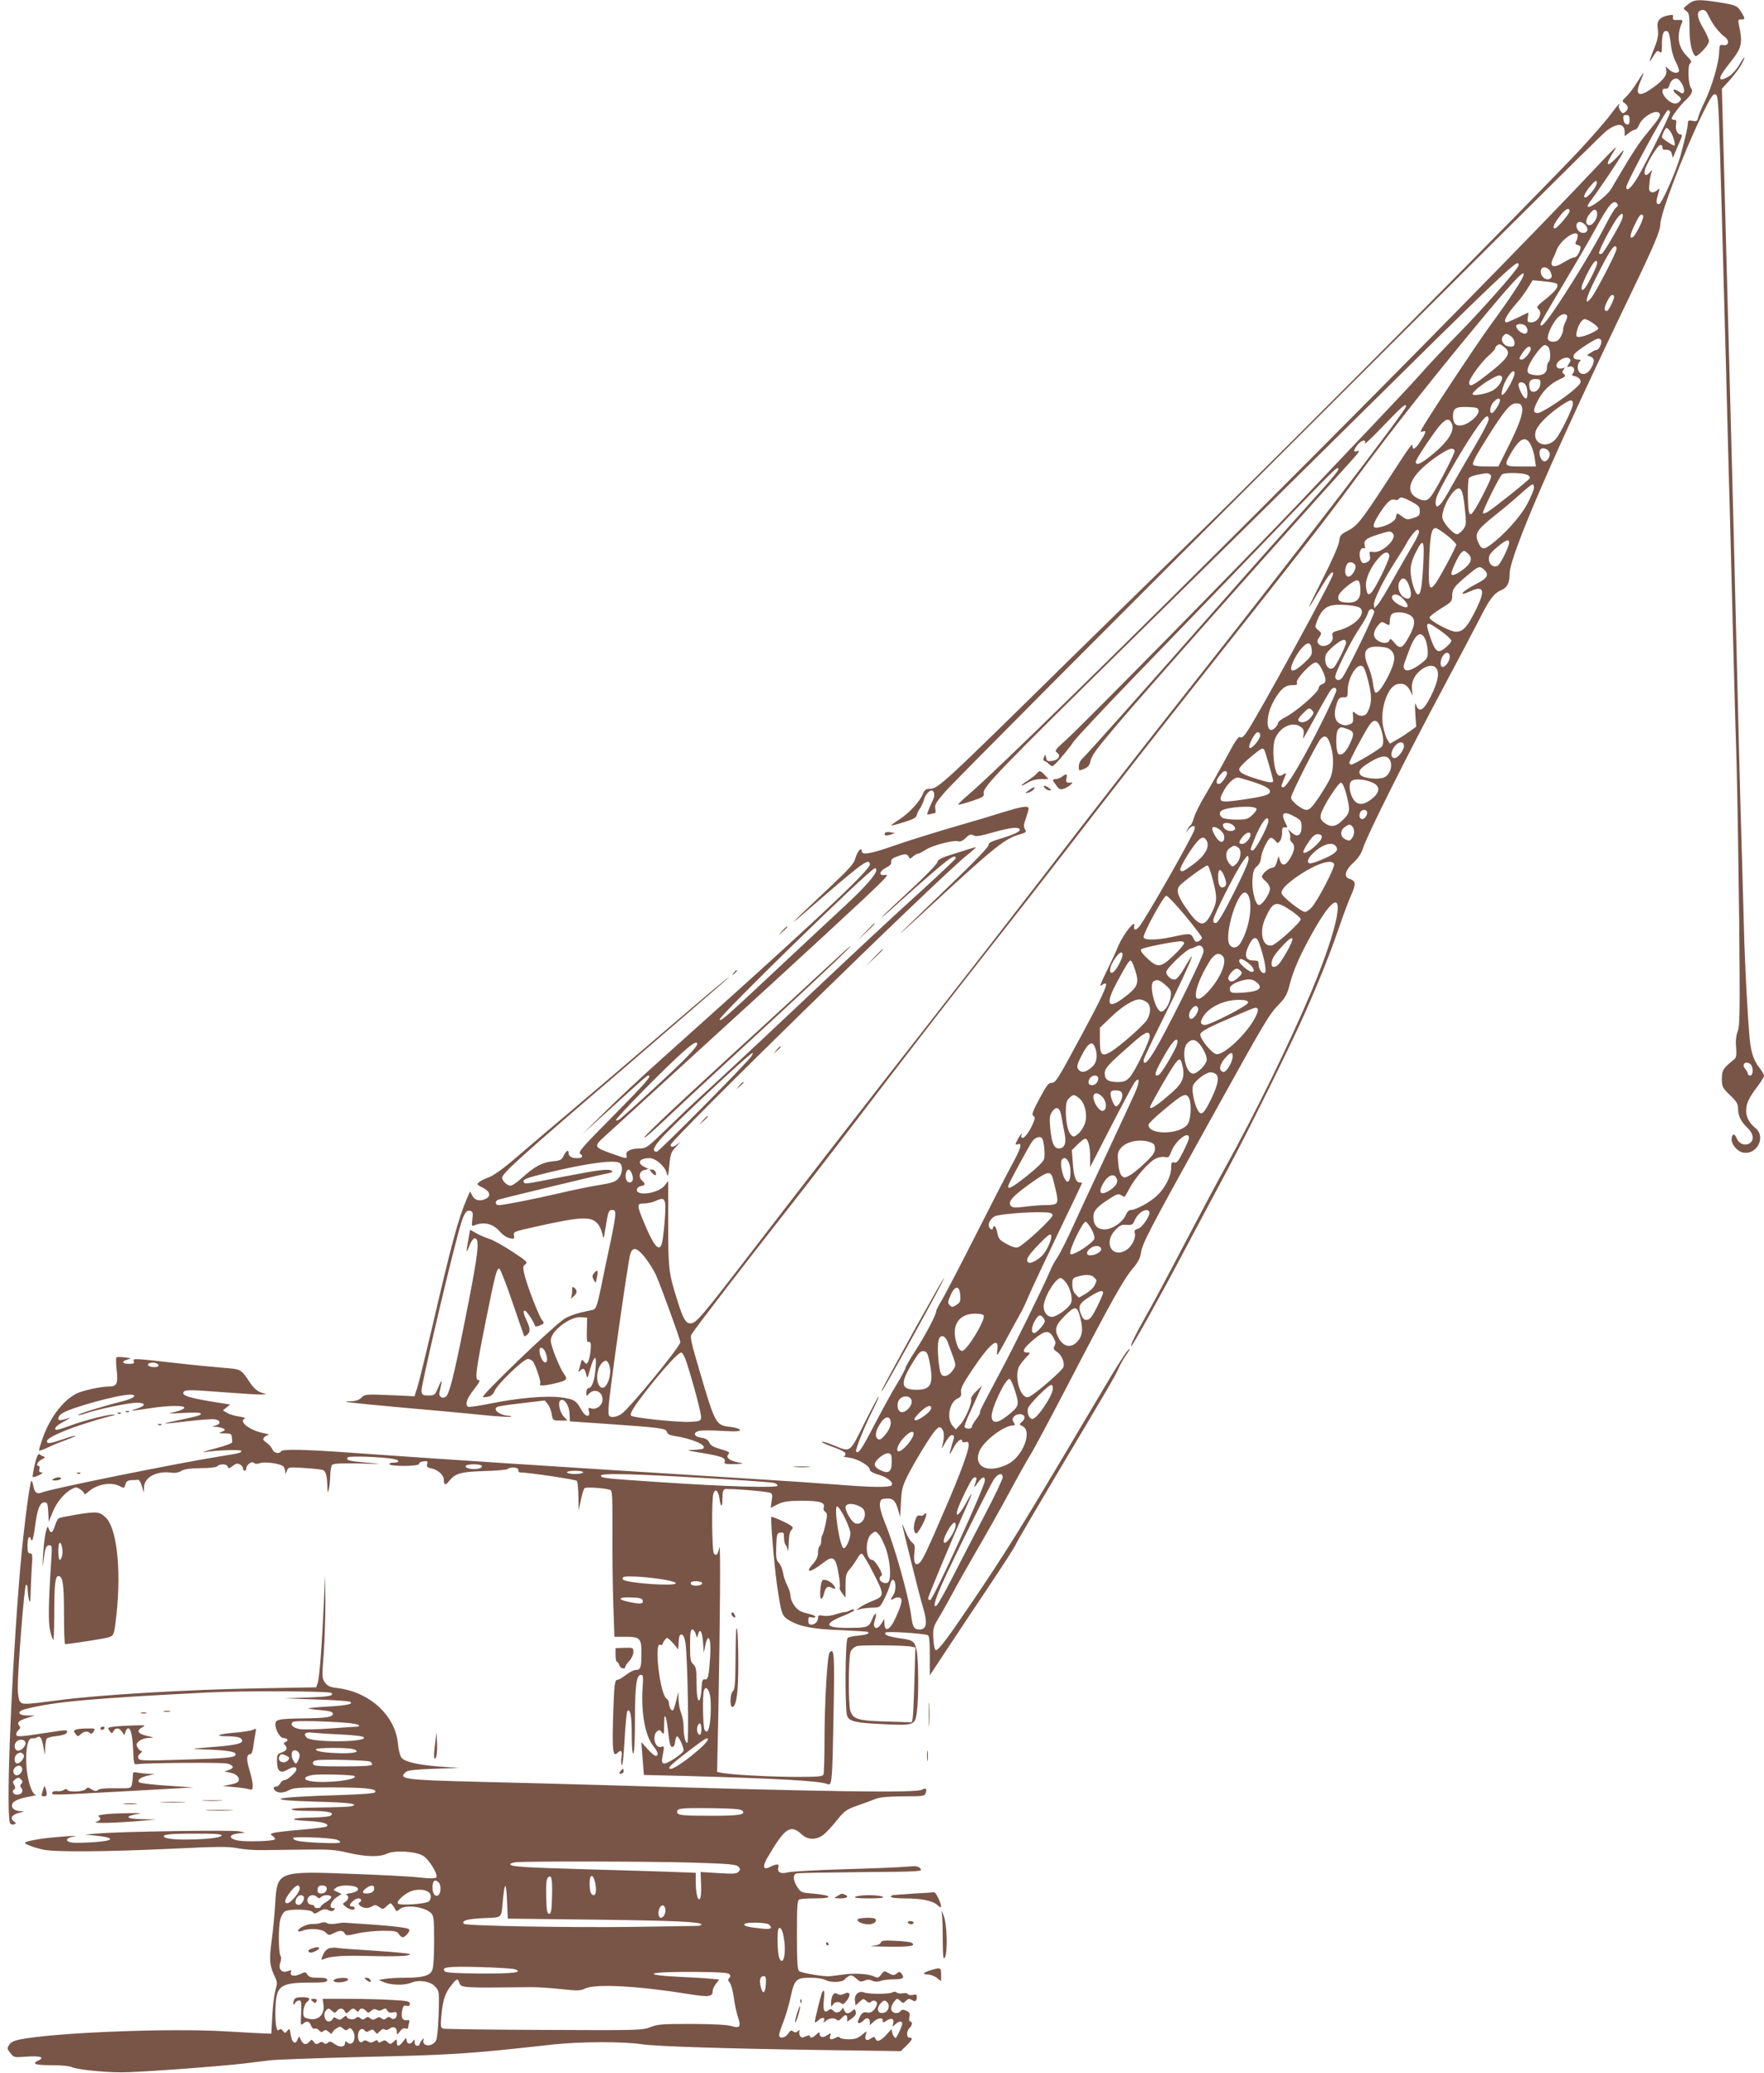 <?xml version="1.0" standalone="no"?>
<!DOCTYPE svg PUBLIC "-//W3C//DTD SVG 20010904//EN"
 "http://www.w3.org/TR/2001/REC-SVG-20010904/DTD/svg10.dtd">
<svg version="1.0" xmlns="http://www.w3.org/2000/svg"
 width="1089pt" height="1280pt" viewBox="0 0 1089 1280"
 preserveAspectRatio="xMidYMid meet">
<g transform="translate(0,1280) scale(0.1,-0.1)"
fill="#795548" stroke="none">
<path d="M10422 12774 c-33 -26 -33 -27 -13 -41 18 -12 21 -25 21 -101 0 -84
10 -141 30 -172 8 -12 16 -8 50 25 22 22 40 49 40 61 0 12 -16 48 -35 80 -41
67 -43 107 -8 112 17 3 26 -5 38 -30 27 -58 63 -105 104 -137 30 -23 23 -56
-12 -49 -20 4 -22 0 -24 -46 -2 -66 -45 -212 -88 -301 -19 -38 -37 -83 -41
-98 -6 -26 -10 -28 -35 -23 -24 5 -29 2 -29 -14 0 -23 -13 -79 -46 -203 -25
-91 -116 -297 -132 -297 -18 0 -20 13 -7 57 13 44 13 44 -5 28 -11 -10 -26
-15 -36 -11 -13 5 -16 16 -11 54 2 26 8 56 12 67 6 19 6 19 -8 3 -22 -28 -40
-23 -33 10 11 44 80 157 96 157 8 0 14 -7 13 -15 -2 -11 5 -16 24 -15 20 0 28
-6 34 -25 l6 -25 11 25 c5 14 19 46 31 73 16 38 18 47 6 47 -20 0 -34 31 -28
63 4 20 1 27 -11 27 -9 0 -16 4 -16 8 0 13 53 83 85 112 38 36 49 58 35 75
-18 22 -23 140 -6 154 11 9 8 17 -19 44 -57 57 -66 125 -31 209 6 13 2 16 -26
15 -27 -2 -32 1 -30 16 3 16 -1 18 -30 12 -54 -12 -71 -33 -64 -81 6 -44 1
-68 -33 -151 -24 -62 -22 -67 8 -17 18 30 24 34 36 24 13 -11 15 -4 15 46 0
65 10 90 33 81 9 -3 16 -28 21 -74 4 -42 16 -86 32 -116 13 -26 22 -52 19 -57
-10 -16 -37 -11 -60 10 l-22 20 4 -27 c5 -31 -28 -68 -101 -117 -74 -49 -94
-29 -56 58 10 25 18 46 16 46 -2 0 -20 -27 -40 -59 -20 -33 -50 -72 -66 -87
-28 -27 -28 -28 -9 -42 23 -16 24 -35 3 -53 -14 -11 -18 -10 -30 6 -8 11 -12
25 -10 32 10 25 -2 12 -51 -54 -28 -38 -111 -133 -185 -213 -254 -273 -1795
-1825 -2324 -2340 -291 -283 -666 -650 -834 -815 -779 -767 -809 -795 -861
-795 -23 0 -31 -6 -43 -34 -19 -47 -86 -118 -147 -157 -27 -17 -48 -33 -47
-35 2 -2 37 7 78 20 56 17 76 28 79 42 2 10 11 30 21 44 9 14 20 37 24 52 6
28 31 58 47 58 16 0 22 -30 11 -53 -6 -12 -18 -39 -27 -61 -15 -38 -15 -38 8
-32 12 3 25 6 29 6 4 0 5 12 2 28 -5 23 5 39 59 102 87 103 4019 4033 4083
4081 69 53 114 50 114 -9 l0 -23 26 20 c15 12 32 21 39 21 7 0 18 14 25 31 21
50 107 98 125 69 9 -14 -5 -35 -77 -122 -55 -66 -95 -129 -222 -345 -25 -42
-130 -122 -143 -109 -4 3 3 19 15 34 41 52 179 257 197 292 15 32 12 30 -30
-18 -26 -28 -51 -49 -56 -46 -9 5 -1 24 46 100 10 16 -22 -14 -71 -66 -813
-868 -3549 -3603 -3931 -3931 -34 -29 -60 -55 -58 -57 2 -2 39 8 83 22 71 24
79 29 75 49 -7 37 95 142 904 938 417 410 1075 1060 1463 1444 752 744 915
900 930 890 6 -4 7 -13 2 -20 -21 -39 -225 -269 -363 -410 -87 -88 -195 -203
-240 -255 -46 -52 -181 -196 -299 -320 -118 -124 -323 -341 -456 -481 -308
-325 -1339 -1374 -1434 -1458 -67 -60 -71 -66 -54 -78 26 -19 7 -47 -34 -51
-25 -3 -31 1 -34 20 -4 22 -5 22 -13 4 -6 -13 -5 -21 3 -24 7 -2 19 -10 26
-18 8 -8 18 -14 23 -14 11 0 91 93 130 150 17 25 188 207 379 405 192 198 498
516 680 705 518 539 558 580 572 580 20 0 -12 -40 -185 -231 -87 -96 -327
-365 -533 -599 -482 -548 -832 -940 -859 -964 -12 -11 -21 -31 -21 -48 0 -28
0 -28 32 -15 24 10 34 22 39 45 8 37 29 67 164 227 184 217 953 1084 1448
1631 50 55 56 67 32 58 -21 -8 -19 9 6 40 24 30 55 36 45 9 -3 -10 49 40 116
110 116 121 138 139 138 118 0 -23 -598 -804 -1230 -1606 -427 -541 -680 -865
-1010 -1295 -167 -217 -473 -611 -680 -875 -395 -505 -767 -983 -1164 -1500
-267 -347 -300 -385 -333 -385 -30 0 -45 26 -81 140 -54 171 -57 196 -57 477
l0 262 -22 -28 c-39 -50 -180 -69 -171 -23 2 9 13 18 26 20 26 4 28 14 7 32
-25 21 -19 59 11 66 l27 7 -27 14 c-47 24 -28 53 34 53 38 0 96 -51 106 -93 7
-27 9 -20 16 47 7 73 10 83 45 120 21 22 26 31 12 18 -28 -24 -49 -29 -49 -10
0 31 1651 1645 1828 1787 35 28 60 51 57 51 -4 0 -58 -16 -120 -36 -95 -29
-114 -39 -119 -58 -3 -13 -77 -88 -163 -168 -87 -80 -167 -156 -178 -169 -11
-13 30 22 90 77 61 55 163 146 229 202 105 91 136 109 136 83 0 -4 -89 -88
-197 -187 -216 -196 -392 -360 -788 -734 -283 -267 -519 -486 -605 -564 -30
-27 -114 -107 -187 -178 -124 -121 -134 -128 -172 -128 -55 0 -90 -17 -84 -41
7 -25 2 -24 -87 8 -112 39 -115 45 -54 101 28 26 303 276 610 557 611 557
1047 959 1109 1024 37 39 38 41 15 39 -38 -4 -31 24 10 45 24 12 34 23 32 36
-2 12 6 22 25 29 59 23 71 23 81 5 10 -17 11 -17 29 0 11 9 25 17 31 17 6 0
27 11 47 24 40 27 175 62 202 52 10 -4 27 3 45 21 23 22 32 25 47 16 14 -9 40
-5 121 18 108 30 155 36 165 19 8 -12 -34 -32 -123 -59 -54 -16 -72 -26 -68
-36 3 -9 -79 -96 -231 -242 -400 -385 -409 -395 -80 -92 340 314 412 371 494
395 48 14 51 17 41 34 -10 15 -9 29 5 67 9 26 17 54 17 61 0 20 -40 14 -156
-22 -60 -19 -203 -62 -319 -95 -115 -34 -274 -83 -353 -111 -152 -53 -202 -61
-202 -34 0 29 -29 -4 -40 -47 -8 -30 -39 -65 -157 -176 -289 -272 -292 -277
-33 -52 240 207 280 235 280 190 0 -10 -55 -71 -128 -142 -199 -194 -529 -494
-1177 -1074 -98 -88 -245 -225 -325 -304 l-145 -143 169 153 c205 187 229 208
239 209 24 1 -16 -45 -215 -247 -198 -200 -221 -226 -205 -237 20 -15 12 -26
-19 -26 -36 0 -54 11 -54 33 0 24 -15 13 -34 -25 -9 -19 -22 -24 -66 -28 -63
-6 -109 -31 -188 -102 -29 -27 -60 -48 -71 -48 -20 0 -51 30 -51 49 0 27 126
141 748 673 358 308 652 562 652 564 0 6 -97 -75 -460 -386 -151 -130 -377
-322 -502 -428 -125 -105 -282 -239 -350 -297 -76 -66 -139 -111 -167 -122
-26 -9 -54 -23 -63 -31 -16 -14 -15 -16 22 -34 44 -22 53 -51 21 -68 -36 -19
-69 -12 -85 18 l-14 27 -20 -46 c-53 -122 -96 -283 -212 -784 -40 -170 -81
-337 -91 -372 l-20 -63 -153 7 c-148 6 -154 5 -174 -15 -15 -15 -35 -22 -65
-23 -80 -1 -21 -8 318 -39 187 -16 411 -37 497 -46 87 -9 164 -13 170 -11 7 3
4 6 -8 6 -57 2 -104 37 -75 55 5 4 73 14 152 23 l142 17 19 -23 c10 -13 21
-41 24 -62 7 -39 7 -39 52 -39 l45 0 -22 24 c-26 27 -39 90 -21 101 23 14 54
-31 56 -82 l2 -48 233 -16 c327 -23 360 -27 366 -49 3 -13 18 -21 46 -25 108
-17 195 -53 181 -76 -3 -5 -31 -9 -62 -10 -51 -1 -46 -3 57 -20 118 -20 144
-30 134 -55 -4 -11 8 -14 63 -13 38 1 58 4 44 6 -78 13 -105 34 -80 59 7 7 -9
16 -50 27 -45 13 -63 23 -71 41 -8 17 -22 26 -50 30 -46 7 -53 32 -13 42 15 4
78 4 141 0 90 -5 114 -3 111 6 -3 7 -27 15 -54 18 -96 11 -96 10 -196 349 -50
169 -59 207 -49 223 22 36 333 441 551 718 119 151 312 401 430 555 346 454
598 779 870 1125 141 179 341 435 445 570 350 454 498 643 950 1215 520 657
676 857 840 1080 247 335 509 665 828 1048 177 212 240 275 220 220 -10 -28
-103 -167 -200 -298 -85 -116 -417 -618 -429 -650 -5 -11 -2 -14 10 -9 23 9
20 -6 -14 -59 -30 -48 -50 -60 -50 -31 0 23 -11 7 -169 -236 -148 -226 -173
-258 -236 -290 -38 -19 -43 -27 -48 -63 -3 -25 -44 -119 -102 -232 -104 -206
-109 -222 -22 -74 59 101 87 135 87 105 0 -26 -460 -868 -532 -974 -22 -32
-33 -40 -42 -33 -9 8 -31 -24 -86 -127 -40 -75 -99 -180 -131 -233 -31 -52
-62 -114 -68 -137 -7 -23 -16 -44 -21 -47 -6 -3 -15 -16 -20 -28 -10 -22 -10
-22 6 1 22 29 48 30 38 0 -14 -47 -308 -563 -342 -600 -22 -25 -35 -22 -30 7
9 44 -68 -53 -98 -125 -15 -36 -43 -96 -61 -133 -19 -38 -39 -80 -44 -94 -8
-23 -8 -24 6 -13 8 7 18 10 22 7 10 -10 -32 -99 -148 -314 -155 -288 -162
-298 -188 -298 -18 0 -32 -19 -74 -98 -43 -80 -49 -99 -38 -106 13 -8 12 -16
-4 -52 -24 -53 -54 -91 -66 -83 -5 3 -7 10 -4 15 4 5 4 9 1 9 -6 0 -36 -55
-36 -64 0 -3 7 -3 15 0 28 11 16 -29 -40 -131 -30 -55 -131 -251 -224 -435
-93 -184 -186 -361 -205 -394 -20 -32 -36 -64 -36 -70 0 -22 -68 -151 -129
-245 -34 -52 -61 -100 -61 -106 0 -6 -23 -50 -51 -96 -29 -46 -89 -157 -136
-246 -84 -162 -105 -193 -118 -174 -6 11 53 158 112 274 19 38 31 67 26 64 -4
-3 -44 -78 -88 -166 -90 -182 -83 -177 -183 -136 -34 14 -67 25 -74 24 -16 0
8 -12 85 -40 33 -12 57 -26 57 -35 0 -8 -6 -15 -12 -15 -7 -1 10 -5 39 -9 53
-8 123 -51 123 -75 0 -8 24 -21 53 -29 55 -16 94 -47 82 -65 -9 -15 -122 -14
-343 4 -103 8 -335 24 -517 35 -1259 78 -1983 126 -2460 160 -300 22 -441 25
-450 10 -12 -19 -45 -10 -54 13 -5 13 -21 31 -36 41 -21 14 -24 20 -14 32 6 8
19 14 28 15 9 1 -9 7 -40 13 -84 19 -149 73 -106 89 6 2 -10 8 -38 12 -27 4
-61 14 -74 23 l-25 15 23 18 22 18 -33 5 c-222 34 -277 51 -251 76 9 10 60 9
225 -4 117 -9 229 -16 248 -15 l35 1 -35 12 c-23 8 -45 28 -66 59 -55 84 -56
84 -157 92 -51 4 -190 17 -310 31 -259 29 -258 29 -251 9 5 -12 -2 -15 -30
-15 -43 0 -48 16 -8 27 25 7 23 8 -18 13 -25 3 -48 3 -51 0 -4 -3 -3 -36 1
-75 10 -87 2 -105 -48 -105 -51 0 -164 -25 -201 -44 -83 -44 -160 -144 -206
-271 -15 -42 -26 -78 -23 -80 2 -3 27 6 54 19 27 13 77 34 112 46 87 32 72 36
-18 5 -84 -29 -100 -30 -100 -12 0 21 113 71 259 116 73 23 140 41 149 42 9 0
12 3 6 5 -18 7 -183 -34 -272 -68 -45 -17 -85 -28 -88 -25 -11 10 6 27 54 53
26 14 39 23 29 20 -57 -18 -67 -18 -67 -2 0 8 10 22 23 30 54 36 344 115 420
116 53 0 22 -25 -54 -43 -105 -26 -272 -77 -267 -83 3 -2 23 2 46 10 71 25
267 66 317 66 57 0 57 -19 -1 -37 -53 -16 -36 -15 76 2 121 19 223 20 218 3
-3 -7 -29 -18 -59 -25 -50 -11 -46 -11 54 -6 72 4 107 2 107 -5 0 -10 -17 -15
-170 -47 -88 -18 -64 -18 90 1 70 8 143 14 162 12 40 -4 45 -29 8 -39 -24 -7
-24 -7 5 -8 17 -1 37 -6 45 -11 12 -7 10 -11 -10 -19 -23 -9 -21 -10 18 -10
35 -1 42 -4 43 -21 1 -11 2 -26 3 -32 1 -8 -39 -23 -104 -40 -58 -15 -90 -26
-71 -23 90 13 231 17 231 7 0 -11 -16 -15 -125 -32 -264 -42 -1056 -202 -1107
-224 -29 -13 -45 0 -52 39 -4 20 -9 35 -12 33 -13 -14 -58 -376 -78 -648 -52
-666 -79 -1427 -53 -1467 4 -7 15 -9 24 -6 14 6 14 8 -2 19 -25 19 -12 40 32
52 38 10 38 10 7 11 -36 1 -57 21 -48 44 7 19 47 36 110 46 27 5 43 9 36 10
-25 2 -53 89 -59 179 -6 102 8 175 35 170 9 -1 23 1 30 6 20 12 30 -2 40 -59
l10 -50 1 45 c1 25 5 50 9 56 4 6 31 13 61 16 30 3 57 11 62 19 13 21 1 21
-112 3 -176 -27 -199 -29 -199 -11 0 8 7 20 15 27 11 9 12 16 4 26 -16 20 -3
32 49 48 l47 15 -47 0 c-60 1 -66 26 -10 40 176 45 395 65 1122 102 236 12
753 9 766 -3 17 -17 -15 -23 -149 -28 l-142 -5 197 -7 c108 -3 202 -10 209
-14 23 -14 -18 -23 -140 -30 -67 -4 -119 -9 -117 -11 3 -3 38 -8 78 -11 55 -5
73 -11 73 -22 0 -21 -41 -27 -185 -29 -150 -2 -170 -6 -170 -36 0 -35 29 -85
50 -85 25 0 34 -16 13 -24 -12 -5 -14 -9 -5 -18 20 -20 14 -35 -18 -47 -27 -9
-30 -14 -30 -54 0 -60 20 -78 62 -54 36 21 58 22 58 3 0 -17 -56 -66 -75 -66
-8 0 -19 -9 -25 -20 -6 -11 -17 -20 -25 -20 -27 0 -15 -28 14 -35 20 -4 41 0
63 12 29 16 59 18 248 18 222 0 294 -7 287 -28 -2 -9 -66 -14 -218 -19 -427
-13 -490 -31 -144 -41 202 -5 266 -14 215 -28 -14 -4 -103 -7 -197 -8 -108 -1
-173 -5 -173 -11 0 -6 44 -10 113 -10 114 0 157 -10 127 -30 -8 -5 -58 -10
-110 -11 -137 -1 -158 -15 -32 -21 94 -5 136 -17 119 -34 -4 -4 -74 -13 -157
-20 -83 -7 -161 -16 -172 -20 -21 -6 -21 -7 -3 -20 10 -8 16 -17 12 -20 -10
-11 -179 -16 -227 -7 -29 6 -45 14 -45 23 0 10 15 17 45 21 l45 5 -39 8 c-42
9 -721 -1 -866 -13 l-85 -7 78 -8 c76 -8 99 -21 55 -30 -48 -10 -197 -17 -222
-10 -37 9 -27 28 20 36 60 10 -111 -2 -195 -13 -41 -6 -84 -15 -95 -19 -19 -7
-17 -10 17 -24 21 -9 61 -21 89 -26 77 -15 393 -12 778 6 291 14 355 15 415 4
38 -8 106 -13 150 -12 44 0 161 2 260 3 156 2 192 0 272 -19 111 -26 197 -28
242 -6 45 22 175 15 221 -12 39 -22 98 -120 83 -135 -7 -7 -41 -7 -103 0 -50
6 -234 16 -409 22 -468 18 -470 17 -482 -184 -4 -67 -14 -173 -23 -236 -15
-118 -12 -147 25 -224 11 -24 11 -36 -1 -75 -7 -26 -16 -96 -19 -157 l-6 -110
-40 1 c-22 1 -130 6 -240 13 -342 21 -1054 -7 -1272 -50 -35 -7 -56 -17 -66
-33 -14 -21 -13 -25 7 -51 22 -27 24 -28 98 -22 85 6 118 -4 75 -24 -45 -20
-20 -29 84 -29 55 0 109 -5 120 -11 28 -15 196 -33 309 -33 98 -1 611 37 760
55 47 6 117 14 155 19 39 5 279 13 535 20 609 14 675 18 1215 78 168 18 436
19 550 1 88 -13 530 -27 1098 -35 l498 -7 34 33 c38 37 43 50 20 50 -9 0 -15
9 -15 24 0 13 7 29 15 36 17 14 20 40 4 40 -6 0 -8 11 -5 27 5 23 2 30 -19 39
-19 9 -27 9 -36 -3 -17 -20 -53 -12 -57 13 -2 11 6 31 17 45 18 23 20 23 38 7
18 -17 20 -17 36 0 14 13 21 14 36 5 22 -14 31 -8 31 19 0 14 -5 17 -24 12
-13 -3 -27 -1 -31 5 -3 6 -17 8 -31 5 -13 -3 -30 -1 -37 4 -8 7 -18 7 -27 2
-18 -12 -147 -12 -175 -1 -33 13 -62 -13 -57 -50 l4 -30 24 22 c22 21 25 21
42 6 13 -12 21 -14 29 -6 17 17 44 3 36 -18 -11 -33 -35 -53 -57 -48 -26 6
-38 -2 -53 -37 -10 -23 -10 -28 1 -28 7 0 19 7 26 15 18 22 40 18 40 -7 l0
-21 23 21 c27 25 57 29 57 7 0 -14 3 -14 25 1 29 19 48 10 39 -19 -6 -21 -6
-21 13 -5 24 22 43 23 43 4 0 -12 -23 -63 -38 -86 -8 -11 -30 33 -25 48 3 10
-11 -2 -31 -26 -39 -43 -63 -53 -72 -27 -5 12 -9 12 -29 -1 -27 -18 -40 -5
-29 28 6 21 5 20 -25 -5 -26 -21 -43 -27 -81 -27 -27 0 -52 5 -55 10 -4 7 -12
7 -25 0 -30 -16 -42 -12 -35 11 7 20 6 20 -19 4 -27 -18 -46 -13 -46 11 0 10
-5 9 -20 -6 -21 -21 -40 -26 -40 -10 0 6 -10 5 -26 -2 -21 -10 -27 -9 -35 3
-5 8 -6 20 -4 28 5 11 3 12 -10 1 -11 -9 -18 -10 -29 -1 -11 9 -17 6 -30 -14
-19 -28 -56 -34 -56 -8 0 9 12 45 26 80 14 36 34 103 44 149 24 114 35 124
122 124 43 0 80 -6 99 -16 32 -16 103 -12 115 7 3 5 14 13 24 19 15 8 24 5 45
-14 23 -21 30 -23 51 -14 18 8 31 8 49 0 17 -8 33 -8 51 -2 14 6 49 10 79 10
59 0 71 8 52 34 -11 15 -15 15 -32 2 -17 -13 -23 -12 -48 2 -27 16 -29 16 -47
-8 -16 -21 -21 -23 -42 -13 -36 18 -126 23 -198 12 -36 -5 -74 -10 -85 -10
-49 0 -168 21 -181 32 -11 9 -14 53 -14 224 0 185 2 214 16 219 9 3 54 6 102
6 109 0 100 19 -14 29 -75 6 -79 7 -101 40 -27 41 -30 78 -5 85 9 3 189 6 399
8 371 3 381 4 365 22 -15 15 -26 17 -82 12 -36 -4 -209 -11 -385 -16 -176 -5
-335 -14 -354 -20 -40 -11 -65 2 -56 31 8 23 -9 24 -49 4 -44 -23 -51 -1 -19
55 110 188 143 210 215 143 34 -32 86 -33 128 -3 17 12 55 52 84 89 49 61 60
69 127 93 41 14 92 33 114 42 28 11 78 15 172 16 124 0 132 1 138 21 9 27 1
33 -23 20 -39 -21 -544 -14 -1992 29 -190 5 -531 15 -759 20 -445 11 -487 17
-434 61 11 10 61 15 172 19 l156 5 -110 8 c-139 10 -225 29 -246 55 -9 12 -19
49 -22 86 -16 174 -173 319 -371 344 -48 6 -63 12 -79 34 -19 26 -20 33 -8
185 6 87 10 230 10 318 l-2 160 -8 -180 c-12 -264 -27 -457 -38 -486 l-9 -26
-344 -6 c-452 -8 -997 -40 -1248 -74 -211 -27 -222 -28 -237 -7 -8 11 -13 45
-13 87 0 117 40 621 50 631 7 7 10 -4 11 -29 1 -22 5 -51 9 -65 6 -18 8 -7 9
41 1 36 4 107 7 157 6 81 5 92 -10 92 -13 0 -16 10 -16 50 0 28 5 50 10 50 6
0 10 -4 10 -10 0 -5 4 -10 8 -10 4 0 13 40 19 90 13 104 30 145 58 145 17 0
20 -8 23 -60 l3 -60 24 59 c25 62 72 118 118 143 25 13 31 13 53 -2 13 -8 24
-21 24 -27 0 -6 10 -2 23 10 51 48 142 66 196 37 28 -14 29 -13 35 10 5 19 13
25 36 27 17 0 35 1 42 2 7 1 18 -17 24 -39 l12 -40 1 33 c2 63 79 103 173 90
20 -3 42 1 57 11 18 11 51 16 118 17 57 0 98 5 105 12 17 17 58 15 64 -3 5
-13 10 -12 31 5 19 15 30 17 44 9 10 -5 19 -16 19 -24 0 -8 5 -15 10 -15 6 0
10 6 10 13 0 23 34 49 47 36 8 -8 20 -8 39 -2 31 10 121 -2 142 -19 6 -6 12
-20 13 -32 0 -20 1 -20 10 3 9 24 11 24 107 18 54 -3 105 -9 114 -12 20 -8 27
-34 29 -100 1 -44 2 -46 9 -20 4 17 8 55 9 85 0 31 6 61 12 67 8 8 62 10 168
8 149 -4 151 -3 49 5 -112 9 -133 14 -122 32 7 11 208 4 282 -9 41 -7 42 -23
1 -23 -17 0 -28 -4 -24 -10 10 -15 186 -13 183 3 -2 7 9 13 26 15 25 3 28 1
23 -17 -4 -16 1 -21 27 -27 40 -8 76 -41 76 -69 0 -34 11 -37 32 -9 38 48 73
58 218 62 74 2 139 8 145 13 16 15 65 11 65 -6 0 -8 3 -15 8 -15 58 -1 348
-44 354 -53 4 -7 8 -50 9 -97 l1 -85 14 64 c7 36 18 69 22 73 10 10 142 0 162
-12 10 -6 12 -65 11 -246 -1 -132 1 -333 5 -449 l7 -210 67 0 c91 0 100 -9
100 -100 0 -89 -5 -105 -35 -105 -12 0 -39 -13 -60 -30 -21 -16 -43 -30 -50
-30 -21 0 -23 -19 -30 -232 -6 -206 -1 -248 27 -220 22 22 31 13 25 -25 -4
-21 -3 -44 2 -51 4 -8 12 60 17 157 5 93 13 173 17 178 18 17 27 -29 27 -145
0 -80 4 -121 10 -117 6 4 10 84 10 208 0 210 9 277 37 277 14 0 15 -11 10 -82
-10 -155 17 -299 68 -360 27 -32 33 -58 13 -58 -7 0 -30 19 -51 43 l-38 42 6
-75 c3 -41 7 -87 8 -101 l2 -27 250 -6 c582 -16 835 -30 886 -51 25 -10 28 22
35 436 7 372 4 411 -25 376 -14 -18 -31 -313 -31 -549 0 -102 -3 -193 -6 -202
-5 -14 -30 -16 -168 -16 -155 0 -415 14 -465 26 l-24 5 7 327 c12 632 15 1097
7 1059 -10 -45 -18 -54 -33 -39 -13 13 -16 331 -4 370 11 35 30 21 37 -26 8
-61 19 -63 19 -3 0 35 4 53 14 57 17 6 255 -12 280 -22 14 -5 16 -15 10 -49
l-6 -44 43 22 c35 17 62 21 149 22 111 0 147 -11 135 -43 -3 -8 1 -20 10 -26
13 -10 13 -19 2 -73 -7 -34 -16 -65 -20 -69 -4 -4 -7 -20 -7 -35 0 -15 -4 -31
-10 -34 -5 -3 -10 -22 -10 -40 0 -24 -9 -45 -31 -70 -53 -59 -17 -56 62 6 64
50 79 38 98 -80 6 -35 8 -68 5 -72 -3 -5 4 -21 15 -35 l21 -27 0 73 c0 64 3
76 28 105 15 17 35 47 45 64 9 18 22 31 28 29 6 -2 39 -57 72 -122 69 -135 68
-140 -10 -171 -27 -11 -61 -28 -74 -38 l-24 -18 30 8 c17 4 50 8 74 8 43 1 44
2 71 55 15 30 31 70 35 88 4 18 12 31 18 29 19 -6 20 -66 3 -92 -21 -32 -20
-38 3 -24 10 7 26 9 35 6 20 -8 15 -36 -24 -123 -35 -78 -70 -95 -70 -35 l-1
26 -17 -27 c-29 -48 -59 -32 -41 21 17 48 1 51 -17 4 -20 -50 -29 -53 -156
-53 -138 0 -144 26 -18 76 38 15 67 31 64 35 -3 5 -15 4 -27 -3 -12 -7 -26
-11 -30 -10 -5 1 -29 -5 -55 -13 -28 -10 -60 -14 -79 -10 -28 5 -33 3 -33 -13
0 -23 -19 -42 -42 -42 -13 0 -18 8 -18 26 0 20 4 24 19 19 11 -3 22 -2 25 3 3
5 -19 14 -49 21 -42 9 -59 20 -79 46 -14 18 -26 46 -26 62 0 16 -9 45 -20 65
-11 21 -23 56 -26 79 -4 23 -16 51 -26 61 -16 16 -18 31 -16 101 3 76 5 82 25
85 20 3 23 -1 23 -30 0 -19 4 -38 9 -44 5 -5 11 -20 14 -34 2 -14 5 5 6 42 1
44 6 72 16 81 11 12 12 17 2 25 -20 17 -120 62 -125 57 -7 -7 17 -292 34 -415
28 -189 30 -196 79 -225 66 -38 144 -53 319 -59 88 -4 162 -9 165 -11 10 -10
-11 -18 -61 -23 -29 -2 -59 -9 -65 -14 -16 -13 -18 -442 -3 -482 13 -34 53
-43 235 -51 180 -8 185 -6 196 81 11 91 10 317 -2 374 -12 57 -22 65 -99 75
-72 10 -106 23 -93 36 9 9 226 -4 261 -16 9 -3 12 -38 12 -126 l0 -122 113
171 c61 93 178 268 259 389 80 120 152 232 159 248 7 17 115 201 239 410 333
559 369 620 393 672 12 27 31 62 43 78 33 47 38 63 10 30 -14 -16 -81 -122
-147 -235 -67 -113 -194 -326 -282 -475 -216 -363 -332 -549 -505 -805 -172
-255 -230 -332 -245 -327 -7 2 -13 31 -15 71 -3 61 0 72 31 124 19 31 56 98
83 147 26 50 94 170 151 268 57 98 149 261 204 363 55 102 115 209 133 237 18
29 127 232 241 452 251 483 332 628 389 695 30 35 45 63 49 91 8 61 46 134
412 794 367 662 376 677 443 747 37 39 49 60 63 117 23 91 67 190 143 325 212
377 204 137 -12 -374 -139 -327 -341 -740 -528 -1078 -42 -75 -155 -288 -252
-472 -96 -184 -203 -385 -239 -447 -61 -107 -98 -183 -89 -183 8 0 184 317
328 590 80 151 199 374 264 495 135 252 393 774 484 980 85 192 154 365 207
520 24 72 58 161 74 198 32 72 30 89 -12 102 -35 11 -24 54 26 99 32 30 49 56
62 96 24 76 276 579 488 975 97 182 199 375 227 430 62 124 91 163 135 181 38
16 53 46 53 104 0 109 279 752 745 1720 145 301 185 395 185 435 0 64 140 433
251 663 54 111 73 143 87 140 15 -3 18 -23 24 -163 7 -189 22 -710 43 -1505 8
-316 19 -741 25 -945 5 -203 14 -554 20 -780 6 -225 15 -563 21 -750 5 -187
12 -624 16 -971 5 -551 4 -637 -9 -670 -10 -26 -14 -59 -10 -100 3 -50 1 -64
-13 -75 -68 -55 -75 -66 -75 -119 0 -50 3 -55 50 -101 42 -40 50 -54 50 -84 0
-44 18 -80 59 -119 39 -37 42 -81 7 -97 -30 -14 -63 2 -76 37 -12 30 -30 23
-30 -10 0 -32 35 -73 68 -81 88 -19 148 97 78 152 -37 30 -56 66 -56 106 0 44
16 78 70 150 22 29 40 58 40 66 0 7 -13 30 -29 50 -29 37 -45 78 -55 141 -11
67 -35 496 -40 730 -4 129 -11 386 -16 570 -6 184 -19 709 -30 1165 -11 457
-24 994 -30 1195 -5 201 -14 541 -20 755 -6 215 -17 637 -25 938 l-15 549 51
56 c28 32 59 74 70 94 30 58 22 59 -11 2 -16 -29 -45 -61 -63 -73 -74 -45 -76
-17 -6 70 84 105 89 125 64 247 -6 28 -5 32 14 32 26 0 26 4 1 45 -25 40 -33
44 -140 61 -124 19 -150 18 -188 -12z m-36 -496 c9 -16 13 -37 10 -45 -6 -13
-9 -13 -32 2 -37 24 -45 8 -10 -20 25 -20 28 -26 17 -39 -20 -24 -49 -19 -83
14 -31 32 -34 67 -5 62 11 -2 19 6 23 23 7 28 31 46 51 38 8 -3 21 -19 29 -35z
m-76 -171 c0 -19 -173 -363 -212 -421 -35 -53 -58 -69 -58 -41 0 27 242 475
257 475 7 0 13 -6 13 -13z m-250 -48 c0 -24 -4 -30 -17 -27 -11 2 -19 14 -21
31 -3 22 1 27 17 27 17 0 21 -6 21 -31z m254 -74 c19 -29 33 -90 20 -84 -26
12 -74 45 -74 51 0 16 20 58 29 58 5 0 16 -11 25 -25z m-481 -363 c-16 -20
-35 -38 -41 -40 -24 -8 -11 25 25 68 30 35 39 40 41 26 2 -10 -9 -34 -25 -54z
m153 -83 c4 -7 0 -16 -9 -20 -8 -5 -37 -53 -64 -106 -60 -119 -183 -324 -295
-493 -76 -114 -108 -150 -108 -120 0 6 60 111 134 233 73 122 163 276 199 342
90 166 120 200 143 164z m-296 -43 c0 -15 -77 -106 -91 -106 -17 0 -9 23 27
71 34 47 64 64 64 35z m170 -19 c0 -28 -27 -67 -46 -67 -33 0 -26 46 12 84 19
20 34 12 34 -17z m156 -24 c-8 -31 -111 -208 -127 -219 -6 -3 -13 -3 -17 1 -7
7 49 119 98 198 34 53 56 63 46 20z m108 -47 c-15 -31 -33 -61 -40 -67 -24
-19 -23 8 2 61 31 67 44 84 56 72 6 -6 -1 -31 -18 -66z m-340 8 c30 -29 14
-61 -24 -49 -20 6 -35 38 -25 55 9 15 31 12 49 -6z m-44 -70 c0 -8 -4 -24 -10
-34 -8 -14 -5 -19 11 -23 16 -4 19 -10 14 -29 -10 -30 -24 -48 -41 -48 -7 0
-35 -14 -63 -31 -62 -39 -90 -25 -62 29 5 9 15 32 21 49 24 63 130 135 130 87z
m240 -80 c0 -21 -125 -262 -155 -301 -48 -59 -37 -8 23 113 71 143 108 204
122 204 6 0 10 -7 10 -16z m-120 -89 c0 -17 -50 -118 -73 -150 -25 -32 -32 -9
-11 37 46 105 84 155 84 113z m-286 -58 c8 -22 7 -30 -4 -37 -28 -18 -69 22
-56 56 10 25 49 13 60 -19z m38 -70 c11 -18 -9 -44 -72 -95 -50 -39 -57 -49
-45 -58 32 -24 2 -84 -42 -84 -22 0 -25 3 -21 30 3 17 4 30 2 30 -1 0 -29 -13
-62 -30 -34 -16 -66 -30 -71 -30 -26 0 0 48 66 123 19 21 47 60 64 87 l31 50
71 -7 c40 -3 75 -11 79 -16z m352 -75 c6 -11 -33 -92 -44 -92 -19 0 -18 19 1
58 21 41 33 50 43 34z m-290 -121 c3 -5 -1 -22 -9 -37 -8 -16 -15 -37 -15 -47
0 -22 -18 -59 -34 -69 -19 -13 -54 -9 -60 8 -7 19 17 77 50 121 24 32 57 43
68 24z m156 -43 c19 -13 35 -28 37 -34 4 -13 -85 -54 -118 -54 -19 0 -21 4
-15 32 8 40 32 78 50 78 7 0 28 -10 46 -22z m-412 -20 c18 -18 15 -48 -5 -48
-20 0 -53 28 -53 47 0 16 42 17 58 1z m-90 -64 c12 -8 22 -26 22 -40 0 -19 -5
-24 -24 -24 -43 0 -70 42 -44 68 15 15 19 15 46 -4z m556 -23 c9 -14 -12 -61
-27 -61 -7 0 -23 -8 -36 -17 l-24 -16 21 -8 c27 -10 28 -34 2 -76 -29 -48 -80
-40 -80 12 0 12 5 26 12 33 9 9 7 12 -9 12 -29 0 -38 17 -21 37 18 22 128 93
144 93 7 0 15 -4 18 -9z m-591 -49 c39 -34 13 -69 -129 -178 -76 -58 -94 -65
-94 -35 0 24 75 126 123 168 20 18 37 36 37 41 0 14 23 31 34 25 6 -3 19 -13
29 -21z m265 6 c15 -15 16 -84 2 -93 -5 -3 -10 -20 -10 -36 0 -36 -34 -53 -86
-43 -26 5 -34 11 -34 28 0 36 83 156 108 156 4 0 13 -5 20 -12z m-108 -12 c0
-20 -39 -66 -56 -66 -19 0 -18 8 9 47 23 34 47 44 47 19z m236 -91 c-14 -21
-14 -23 4 -18 24 6 37 -21 21 -41 -10 -12 -8 -15 10 -18 12 -2 27 -11 33 -21
9 -16 4 -25 -32 -58 -68 -60 -205 -149 -229 -149 -30 0 -29 19 1 78 30 58 78
105 134 130 37 16 40 21 27 32 -12 10 -13 15 -3 28 11 13 10 14 -8 8 -13 -4
-26 -1 -32 7 -21 25 50 75 76 54 10 -8 10 -14 -2 -32z m-336 -60 c0 -22 -45
-109 -66 -126 -16 -13 -17 -11 -11 20 13 65 77 153 77 106z m-86 -56 c-8 -17
-29 -38 -46 -48 -32 -20 -115 -37 -126 -26 -9 9 51 60 113 95 36 21 53 26 62
19 10 -9 9 -17 -3 -40z m246 -2 c0 -54 -61 -79 -68 -29 -6 37 5 52 38 52 25 0
30 -4 30 -23z m-90 -16 c12 -24 13 -81 1 -81 -19 0 -56 81 -44 94 12 12 33 5
43 -13z m-160 -93 c0 -19 -38 -78 -50 -78 -18 0 -11 45 10 68 23 24 40 29 40
10z m450 -23 c0 -26 -78 -185 -107 -217 -58 -64 -148 -24 -121 54 13 36 72 96
144 146 69 48 84 51 84 17z m-314 -20 c9 -35 -17 -107 -87 -247 l-59 -118 -74
0 c-41 0 -78 4 -81 10 -8 12 13 51 97 185 99 156 133 195 168 195 23 0 31 -5
36 -25z m-268 -21 c4 -26 -57 -80 -100 -89 -39 -9 -58 9 -58 56 0 49 18 60 95
56 53 -2 60 -5 63 -23z m62 -55 c0 -11 -42 -91 -93 -177 -51 -86 -114 -195
-140 -242 -25 -47 -55 -94 -66 -104 -19 -17 -21 -17 -27 -2 -3 8 -1 30 5 48
16 45 123 235 199 353 89 138 122 172 122 124z m-229 -20 c26 -50 -28 -128
-154 -223 -44 -33 -67 -39 -67 -17 0 15 120 194 153 229 36 38 52 40 68 11z
m491 -139 c9 -19 20 -56 23 -82 l7 -48 -91 0 c-105 0 -108 4 -65 79 57 99 95
115 126 51z m114 -45 c8 -20 -15 -57 -33 -53 -23 4 -38 55 -23 73 14 16 47 4
56 -20z m-586 10 c0 -17 -96 -204 -136 -265 -29 -44 -48 -49 -95 -25 -66 34
-56 100 28 182 57 55 158 123 185 123 10 0 18 -7 18 -15z m220 -145 c12 -7 4
-29 -46 -127 -35 -69 -66 -118 -74 -118 -12 0 -16 21 -18 105 -1 58 2 111 6
118 5 7 28 16 53 21 60 12 62 12 79 1z m224 0 c15 -5 23 -15 20 -22 -5 -12
-215 -180 -261 -209 -12 -7 -25 -11 -28 -7 -7 7 103 230 119 240 16 11 120 10
150 -2z m46 -81 c0 -12 -18 -56 -41 -99 -41 -79 -147 -196 -232 -257 -40 -29
-53 -24 -73 23 -21 50 -6 73 100 158 53 42 126 103 162 136 36 33 70 60 75 60
5 0 9 -9 9 -21z m-427 -129 c10 -94 9 -102 -10 -128 -11 -15 -27 -28 -36 -30
-21 -4 -84 64 -92 99 -8 35 31 126 70 165 41 41 56 18 68 -106z m-328 42 c43
-23 50 -31 50 -57 0 -26 -5 -32 -40 -43 -35 -12 -42 -11 -67 8 -34 25 -36 25
-40 -2 -3 -25 -50 -53 -106 -64 -45 -9 -42 14 9 93 44 67 68 87 92 77 8 -3 18
-1 22 5 10 16 25 13 80 -17z m218 -207 c31 -25 57 -51 57 -58 0 -6 -29 -66
-65 -131 -100 -184 -110 -181 -102 34 5 153 14 200 40 200 7 0 38 -20 70 -45z
m-173 19 c0 -8 -19 -48 -43 -87 -24 -40 -76 -132 -117 -204 -40 -73 -83 -143
-94 -155 l-21 -23 -3 22 c-4 26 63 161 133 268 28 44 58 91 65 105 19 38 60
90 71 90 5 0 9 -7 9 -16z m-160 -9 c26 -31 -68 -120 -120 -113 -27 4 -28 2
-23 -23 4 -21 0 -30 -16 -39 -27 -14 -38 -7 -46 31 -7 31 9 64 27 53 5 -3 6 5
3 18 -8 31 8 45 82 68 72 23 78 24 93 5z m714 -68 c-15 -48 -56 -126 -70 -131
-34 -13 -62 23 -49 64 8 25 103 102 116 94 6 -3 7 -15 3 -27z m-527 -109 c-8
-150 -16 -198 -33 -198 -18 0 -46 92 -46 150 1 34 10 67 32 109 46 92 54 81
47 -61z m275 55 c31 -28 22 -59 -28 -98 -46 -34 -74 -44 -74 -26 0 17 41 106
57 124 20 21 22 21 45 0z m-485 -10 c7 -18 -88 -213 -114 -234 -18 -16 -24 -8
-30 38 -6 45 26 119 78 178 34 38 56 44 66 18z m-209 -66 c5 -23 -24 -67 -43
-67 -19 0 -27 32 -15 64 7 20 16 27 32 24 13 -2 24 -11 26 -21z m794 -24 c32
-29 22 -51 -39 -83 -99 -51 -132 -89 -43 -49 83 37 91 3 28 -122 -51 -102 -76
-129 -120 -129 -36 0 -163 68 -163 88 0 6 32 31 70 55 66 40 70 45 70 79 0 41
13 59 98 129 64 54 72 57 99 32z m-467 -89 c29 -70 15 -109 -30 -80 -28 18
-41 67 -25 95 16 31 38 25 55 -15z m-297 -22 c5 -64 -17 -92 -71 -92 -54 0
-71 11 -64 41 7 28 95 100 117 96 10 -1 16 -16 18 -45z m265 -70 c44 -46 33
-66 -22 -38 -35 18 -55 42 -46 56 11 18 41 11 68 -18z m-265 -56 c37 -37 -36
-112 -135 -138 -38 -11 -41 -14 -36 -38 8 -43 -59 -78 -87 -45 -10 12 -9 20 4
40 16 25 16 27 -5 44 -22 18 -23 19 -6 63 21 54 52 85 92 91 52 9 158 -2 173
-17z m86 -21 c5 -14 -167 -368 -198 -409 -20 -26 -50 -14 -41 16 13 48 104
226 147 288 24 36 48 78 52 93 7 29 30 36 40 12z m216 -20 c40 -21 40 -60 -2
-136 -40 -73 -55 -79 -89 -38 -21 26 -27 29 -32 15 -8 -21 -46 -20 -76 3 -27
21 -25 52 8 92 17 21 22 22 40 12 29 -18 31 -17 31 15 0 15 5 33 12 40 17 17
73 15 108 -3z m196 -101 c35 -25 64 -52 64 -59 0 -16 -56 -65 -75 -65 -19 0
-33 21 -55 85 -35 102 -28 106 66 39z m-95 -56 c7 -17 13 -49 13 -71 1 -36 -3
-44 -42 -74 -51 -39 -91 -52 -102 -33 -9 15 -8 17 28 112 40 108 76 131 103
66z m-491 -14 c0 -21 -59 -140 -76 -155 -31 -26 -63 22 -50 76 6 25 89 95 112
95 8 0 14 -7 14 -16z m-212 -45 c3 -31 -3 -41 -47 -82 -75 -70 -103 -60 -61
22 28 56 70 102 89 99 10 -2 17 -15 19 -39z m495 -10 c25 -31 18 -72 -25 -157
-36 -69 -64 -105 -77 -97 -5 2 -12 28 -15 57 -4 29 -16 73 -27 98 -43 96 -22
135 70 127 42 -3 59 -9 74 -28z m357 -33 c0 -31 -33 -72 -49 -62 -14 9 -7 52
11 73 17 21 38 15 38 -11z m-785 -87 c25 -56 24 -75 -6 -84 -10 -4 -19 -15
-19 -25 0 -23 -138 -143 -202 -176 -27 -13 -48 -30 -48 -38 0 -7 -9 -21 -20
-31 -53 -48 -61 65 -11 159 41 77 73 106 116 106 30 0 36 3 31 16 -8 20 89
124 116 124 13 0 26 -16 43 -51z m270 -21 c36 -127 38 -177 6 -237 -14 -25
-47 -27 -73 -5 -17 16 -18 15 -15 -22 2 -33 -1 -39 -24 -47 -18 -7 -34 -6 -55
4 -35 17 -43 62 -22 124 11 34 18 40 41 40 25 -1 27 2 27 42 0 67 45 153 80
153 15 0 23 -13 35 -52z m435 31 c17 -30 4 -86 -38 -170 -42 -84 -72 -102 -90
-52 -7 21 -8 8 -5 -52 l6 -81 -34 -25 c-19 -14 -55 -38 -81 -53 l-47 -27 -16
24 c-9 14 -21 52 -27 85 -19 104 28 243 87 258 36 9 61 -3 80 -39 l16 -32 -4
35 c-6 47 13 91 54 123 41 33 84 35 99 6z m-620 -132 c0 -7 -33 -80 -73 -162
-119 -242 -232 -435 -254 -435 -16 0 -16 3 2 47 19 45 19 46 -5 31 -14 -9 -22
-10 -31 -1 -26 26 -38 167 -18 220 27 72 105 111 155 78 20 -13 25 -23 22 -46
-3 -16 -4 -29 -3 -29 1 0 37 64 80 143 42 78 84 150 92 159 16 18 33 15 33 -5z
m-156 -164 c-22 -30 -60 -41 -77 -24 -7 7 2 22 27 47 34 34 38 36 54 21 15
-16 15 -19 -4 -44z m430 -70 c17 -50 20 -91 8 -110 -10 -16 -173 -113 -189
-113 -7 0 -13 5 -13 11 0 12 76 156 117 222 33 52 57 49 77 -10z m-206 -4 c41
-14 44 -28 18 -85 -26 -56 -49 -79 -71 -70 -19 7 -22 135 -3 154 15 15 17 15
56 1z m-538 -39 c0 -24 -55 -88 -66 -77 -12 11 33 97 51 97 8 0 15 -9 15 -20z
m435 -63 c21 -69 19 -153 -4 -204 -11 -23 -42 -75 -70 -117 -41 -60 -57 -76
-76 -76 -27 0 -95 54 -95 76 0 21 159 335 182 361 28 30 45 19 63 -40z m452 3
c5 -25 -35 -80 -57 -80 -27 0 -27 39 1 74 22 28 52 31 56 6z m-862 -30 c7 -11
55 -179 55 -192 0 -13 -31 -9 -95 11 -89 28 -115 42 -115 62 0 10 30 42 68 73
71 59 77 62 87 46z m777 -65 c16 -36 -1 -87 -36 -104 -35 -16 -129 -7 -147 15
-18 22 -2 43 62 81 66 40 105 43 121 8z m-1008 -73 c8 -13 -32 -72 -49 -72
-21 0 -19 23 6 54 21 27 34 32 43 18z m142 -53 c88 -27 124 -46 124 -65 0 -21
-35 -31 -170 -51 -147 -21 -155 -17 -114 57 24 44 61 78 85 80 4 0 38 -9 75
-21z m764 -14 c42 -22 38 -58 -11 -97 -47 -38 -85 -41 -110 -8 -26 34 -36 95
-18 116 16 20 91 14 139 -11z m-168 -70 c25 -100 23 -112 -21 -156 -44 -45
-75 -49 -116 -18 -21 18 -26 28 -21 50 8 43 109 200 125 197 9 -2 22 -31 33
-73z m-556 -87 c4 -6 -6 -23 -25 -40 -28 -25 -39 -28 -97 -28 -36 0 -74 5 -85
10 -21 12 -25 35 -7 46 37 23 201 33 214 12z m684 -27 c0 -10 -7 -24 -15 -31
-21 -17 -39 1 -30 29 8 27 45 28 45 2z m-445 -24 c36 -20 40 -27 40 -61 0 -54
-25 -69 -61 -36 -25 23 -26 23 -15 3 6 -12 8 -28 6 -36 -3 -7 1 -20 10 -27 21
-17 19 -48 -8 -95 -28 -49 -52 -56 -65 -18 l-9 28 -10 -35 c-7 -26 -15 -36
-33 -38 -22 -4 -59 -37 -60 -55 0 -4 11 -17 25 -29 14 -12 25 -32 25 -46 0
-30 -50 -103 -69 -99 -22 3 -44 94 -39 161 4 46 9 63 28 78 14 11 23 31 25 51
2 34 37 111 56 123 7 4 20 -2 30 -14 15 -20 18 -20 30 -5 8 9 14 32 14 52 0
29 3 35 18 33 17 -3 17 -1 3 27 -33 64 -11 78 59 38z m-165 -26 c0 -30 -80
-181 -96 -181 -18 0 -18 -1 7 62 41 105 89 169 89 119z m-216 -27 c20 -19 12
-34 -18 -34 -25 0 -46 17 -46 37 0 18 45 16 64 -3z m734 -6 c16 -16 15 -50 -2
-73 -12 -17 -18 -18 -40 -7 -33 15 -35 55 -4 76 27 19 31 19 46 4z m-792 -54
c8 -33 -9 -52 -31 -34 -22 19 -47 69 -40 80 10 17 64 -18 71 -46z m164 3 c0
-22 -31 -57 -51 -57 -24 0 -24 11 2 44 22 27 49 35 49 13z m440 -15 c0 -29
-102 -114 -114 -94 -3 5 11 32 30 60 26 39 41 52 59 52 17 0 25 -6 25 -18z
m-709 -26 c17 -37 -13 -89 -83 -141 -62 -46 -73 -51 -82 -36 -6 9 54 113 97
166 33 41 53 44 68 11z m799 -35 c8 -16 5 -23 -16 -40 -24 -19 -123 -61 -144
-61 -23 0 -20 24 6 52 62 66 133 88 154 49z m-605 -4 c23 -18 14 -76 -16 -103
-21 -18 -21 -18 -40 5 -26 32 -25 76 3 95 27 19 29 19 53 3z m-27 -277 c-60
-120 -99 -186 -110 -188 -13 -2 -18 3 -18 17 0 26 141 305 183 363 30 41 32
42 35 18 3 -16 -28 -87 -90 -210z m618 175 c7 -17 -101 -226 -138 -266 -14
-16 -33 -29 -41 -29 -23 0 -141 94 -145 114 -5 23 29 58 101 108 112 76 210
108 223 73z m-749 -96 c29 -112 28 -135 -8 -207 -47 -95 -78 -86 -170 51 -38
59 -47 89 -30 115 13 21 165 132 176 129 6 -2 20 -41 32 -88z m-2077 60 c0
-26 -68 -104 -182 -210 -68 -63 -256 -238 -418 -390 -334 -313 -358 -334 -368
-324 -13 13 932 935 959 935 5 0 9 -5 9 -11z m2146 -34 c18 -45 18 -64 -2 -72
-22 -8 -34 14 -34 65 0 51 16 54 36 7z m154 -131 c25 -64 -3 -211 -54 -289
-20 -31 -51 -32 -67 -4 -31 60 47 319 96 319 9 0 20 -12 25 -26z m-392 -118
c56 -69 102 -129 102 -135 0 -6 -9 -15 -19 -21 -17 -8 -22 -6 -33 17 -16 32
-22 33 -130 9 -101 -21 -178 -22 -178 -1 0 29 124 255 140 255 8 0 61 -56 118
-124z m651 33 c33 -22 61 -47 61 -54 0 -19 -148 -154 -177 -161 -57 -15 -81
77 -44 162 49 110 66 116 160 53z m-32 -267 c-30 -53 -51 -78 -66 -80 -16 -3
-21 2 -21 20 0 29 20 59 79 121 63 65 66 38 8 -61z m-166 71 c30 -80 50 -176
39 -187 -15 -14 -40 18 -40 51 0 19 -5 23 -28 23 -54 0 -64 29 -31 97 24 49
45 55 60 16z m-461 -6 c0 -8 -29 -42 -64 -75 -80 -77 -99 -79 -164 -18 -34 33
-44 48 -36 56 10 10 189 46 242 49 12 1 22 -5 22 -12z m120 -52 c0 -24 -171
-375 -275 -564 -60 -109 -95 -148 -95 -106 0 8 47 109 105 225 110 220 198
410 193 416 -2 1 -21 -28 -43 -66 -21 -39 -47 -72 -58 -76 -22 -7 -57 21 -57
45 0 22 124 140 151 145 8 1 23 7 34 13 25 14 45 0 45 -32z m-500 -20 c0 -21
-35 -88 -54 -104 -25 -21 -31 10 -11 51 31 59 65 87 65 53z m618 -7 c32 -32
-15 -142 -95 -226 -99 -103 -93 16 10 186 32 53 59 66 85 40z m159 -44 c32
-25 44 -54 21 -54 -18 0 -78 50 -78 66 0 21 19 17 57 -12z m-702 -35 c31 -92
22 -112 -76 -185 -93 -68 -105 -28 -32 105 57 106 73 131 83 131 5 0 16 -23
25 -51z m655 -14 c10 -12 7 -19 -16 -40 -31 -29 -52 -32 -61 -9 -6 16 32 64
53 64 6 0 17 -7 24 -15z m105 -76 c32 -31 2 -51 -89 -57 -64 -4 -77 -2 -82 12
-9 24 13 44 65 60 52 16 77 13 106 -15z m-569 -11 c33 -29 36 -36 31 -72 -6
-43 -36 -91 -58 -91 -36 0 -78 167 -48 186 23 15 37 10 75 -23z m-118 -104
c28 -19 29 -67 3 -110 -20 -34 -172 -167 -225 -198 -54 -32 -66 -19 -66 71 l0
78 69 66 c68 66 138 109 176 109 11 0 31 -7 43 -16z m627 -4 c0 -18 -241 -141
-269 -138 -28 4 -29 20 -4 58 40 59 138 101 228 97 32 -1 45 -6 45 -17z m-309
-34 c7 -18 -24 -66 -42 -66 -19 0 -18 40 3 62 19 22 32 23 39 4z m369 -6 c3
-5 -3 -27 -14 -48 -51 -101 -192 -235 -241 -230 -27 3 -100 91 -100 121 0 19
50 45 245 128 100 43 101 43 110 29z m-667 -163 c5 -24 -93 -226 -125 -259
-21 -22 -36 -28 -71 -28 -60 0 -82 14 -82 52 0 34 20 55 169 186 82 72 103 81
109 49z m168 -54 c-9 -36 -97 -184 -114 -190 -34 -14 -23 20 47 140 45 78 80
104 67 50z m126 15 c26 -21 58 -81 58 -109 0 -31 -62 -92 -88 -87 -47 9 -70
150 -32 188 23 23 40 25 62 8z m-3167 -109 c-75 -76 -310 -293 -393 -363 -12
-11 -25 -16 -29 -12 -8 8 313 334 421 428 49 43 71 57 79 49 8 -8 -13 -36 -78
-102z m2535 75 c18 -47 12 -93 -16 -119 -34 -31 -61 -40 -79 -25 -21 17 -19
33 10 89 41 82 68 100 85 55z m-2119 -52 c-16 -31 -572 -592 -586 -592 -28 0
-24 20 14 67 52 67 560 543 578 543 2 0 -1 -8 -6 -18z m2969 -2 c0 -36 -39
-102 -58 -98 -29 6 -25 44 8 82 36 41 50 45 50 16z m-316 -37 c27 -97 13 -129
-92 -216 -72 -61 -102 -78 -102 -61 0 9 95 177 137 242 35 55 49 63 57 35z
m3514 -15 c18 -18 15 -68 -3 -68 -8 0 -15 5 -15 12 0 6 -7 19 -16 29 -26 29 6
55 34 27z m-3298 -63 c17 -20 7 -67 -33 -150 -43 -89 -60 -105 -80 -73 -22 34
-41 121 -33 152 8 31 79 86 111 86 13 0 28 -7 35 -15z m-730 -23 c0 -10 -5
-23 -12 -30 -18 -18 -48 -15 -48 6 0 10 5 23 12 30 18 18 48 15 48 -6z m224
-95 c-15 -34 -97 -210 -182 -392 -85 -181 -181 -388 -213 -459 -33 -71 -70
-143 -82 -160 -13 -17 -34 -56 -46 -86 -40 -94 -224 -469 -308 -625 -124 -234
-123 -232 -123 -246 0 -5 -11 -25 -25 -43 -14 -18 -25 -38 -25 -44 0 -15 -36
-16 -45 -2 -3 5 13 49 36 97 22 49 48 104 56 123 l15 35 -36 -35 c-20 -19 -34
-40 -31 -47 8 -22 -35 -123 -66 -157 l-29 -31 -20 24 c-38 45 -19 145 33 168
19 9 23 17 20 38 -4 20 9 48 61 126 116 175 174 223 163 137 -6 -51 -8 -53 76
102 35 63 68 124 74 135 7 11 26 54 44 95 17 41 99 214 180 384 82 170 149
310 149 312 0 2 -7 4 -15 4 -23 0 -37 38 -42 121 l-6 78 36 36 c19 19 40 35
46 35 18 0 31 -46 31 -113 l0 -62 126 245 c69 134 135 258 147 275 34 47 35 6
1 -68z m-76 -5 c4 -24 -22 -72 -38 -72 -14 0 -40 68 -33 86 4 10 16 14 37 12
24 -2 32 -8 34 -26z m-118 -19 c24 -31 23 -76 -2 -81 -21 -4 -58 51 -58 86 0
31 33 29 60 -5z m-148 -3 c34 -26 52 -98 38 -148 -5 -21 -23 -51 -39 -67 -25
-23 -33 -26 -45 -15 -22 18 -36 75 -36 148 0 49 4 66 20 82 25 25 31 25 62 0z
m678 1 c18 -35 12 -135 -9 -163 -51 -64 -241 -66 -241 -2 0 7 39 46 88 86 124
105 143 114 162 79z m-787 -116 c5 -28 13 -73 19 -101 13 -61 0 -94 -36 -94
-30 0 -45 37 -53 132 -5 54 -2 72 11 93 27 40 50 29 59 -30z m787 -130 c0 -9
-16 -47 -36 -86 -29 -58 -39 -70 -55 -66 -16 4 -19 0 -19 -34 0 -50 -37 -123
-87 -170 -41 -40 -131 -89 -161 -89 -12 0 -24 -12 -32 -31 -19 -45 -84 -89
-131 -89 -45 0 -69 27 -69 78 0 37 22 62 102 113 43 28 53 31 70 20 11 -7 21
-11 22 -9 2 2 15 26 31 55 34 64 117 158 157 179 17 9 43 14 58 11 23 -5 28
-1 39 29 25 70 111 138 111 89z m-906 -4 c11 -17 19 -99 12 -125 -4 -17 -42
-54 -107 -106 -94 -75 -126 -91 -112 -54 11 29 125 238 145 267 19 26 51 36
62 18z m665 -22 c25 -9 31 -16 31 -41 0 -23 -13 -42 -62 -88 -33 -32 -76 -67
-95 -77 -30 -16 -34 -16 -49 -1 -10 10 -18 40 -21 80 -5 57 -3 67 18 92 35 40
116 56 178 35z m-500 -128 c16 -38 11 -116 -8 -116 -25 0 -54 118 -34 138 14
15 31 6 42 -22z m-2771 -3 c19 -19 14 -65 -10 -93 -19 -21 -39 -28 -118 -41
-52 -8 -160 -30 -240 -49 -163 -38 -351 -75 -381 -75 -24 0 -25 27 -1 34 56
16 598 147 651 157 49 9 59 14 46 22 -22 12 -76 5 -295 -37 -241 -47 -238 -47
-246 -35 -10 17 12 26 146 59 249 60 423 83 448 58z m73 -65 c12 -31 6 -53
-15 -53 -18 0 -30 33 -21 60 9 28 24 25 36 -7z m2598 -25 c5 -18 15 -59 22
-91 15 -71 10 -76 -71 -77 -30 0 -86 -5 -125 -10 -54 -7 -73 -6 -83 4 -26 26
12 66 152 163 75 51 91 53 105 11z m397 -10 c7 -23 -17 -53 -60 -75 -42 -22
-55 -4 -30 43 33 62 75 77 90 32z m-2790 -144 c7 -27 -10 -227 -22 -257 -17
-46 -50 -5 -108 135 -46 111 -46 118 2 118 20 1 51 7 67 15 44 20 54 18 61
-11z m-1190 -102 c-5 -39 -4 -43 12 -37 59 25 118 10 159 -40 16 -18 42 -36
59 -39 29 -7 31 -5 27 17 -4 23 0 24 139 55 275 61 334 64 376 19 12 -12 25
-41 30 -62 8 -40 8 -39 21 39 16 100 19 106 42 106 26 0 25 -20 -15 -212 -19
-89 -45 -210 -56 -268 -24 -114 -31 -132 -51 -137 -8 -1 -43 -9 -77 -17 -35
-8 -81 -26 -102 -41 -77 -53 -509 -469 -499 -480 2 -2 17 -1 32 2 19 4 32 15
41 37 18 42 178 196 204 196 11 0 25 -6 31 -14 16 -19 52 -127 46 -136 -11
-17 13 -18 76 -4 91 21 96 25 71 62 -29 40 -82 174 -82 206 0 58 119 150 187
144 l38 -3 -2 -78 c-2 -46 1 -76 6 -72 5 3 13 1 16 -5 8 -14 -3 -101 -16 -120
-8 -13 -11 -12 -23 3 -13 16 -14 16 -20 -7 -3 -13 -9 -32 -12 -43 -6 -15 -4
-16 7 -5 20 19 28 15 37 -20 8 -32 8 -32 25 29 26 90 42 93 34 7 -6 -77 -23
-124 -44 -124 -7 0 -13 -11 -13 -27 0 -23 2 -25 13 -11 32 40 87 19 87 -32 0
-36 -38 -65 -70 -55 -18 6 -20 4 -14 -19 9 -38 -22 -34 -44 5 -35 63 -44 69
-121 81 -92 14 -273 -2 -448 -38 -68 -14 -128 -22 -133 -19 -21 13 -8 51 36
107 34 44 41 58 28 58 -24 0 -17 55 45 365 58 289 68 328 84 322 6 -2 43 -95
81 -208 38 -112 71 -206 72 -208 2 -2 10 2 19 9 19 16 19 38 1 76 -24 51 -30
77 -15 72 12 -4 52 -64 62 -93 2 -6 14 -5 32 3 25 11 26 14 13 30 -20 22 -94
215 -110 282 -11 47 -10 54 6 65 15 12 7 20 -81 78 -54 35 -116 70 -138 77
-22 7 -59 22 -82 35 l-41 23 -11 -62 c-15 -83 -13 -90 7 -36 10 25 24 45 32
45 35 0 24 -89 -66 -539 -61 -306 -90 -420 -110 -437 -21 -17 -47 -3 -41 24
19 81 17 91 -5 37 -23 -54 -24 -55 -63 -55 -36 0 -40 3 -43 28 -3 25 147 673
220 947 39 150 53 175 86 163 11 -5 13 -17 8 -51z m4179 48 c11 -18 -43 -99
-70 -106 -20 -5 -24 -11 -19 -29 7 -29 -19 -80 -51 -101 -88 -57 -145 42 -71
121 30 31 40 36 71 33 33 -2 38 1 50 28 20 48 74 80 90 54z m-597 -22 c3 -17
-176 -184 -213 -198 -13 -5 -36 1 -70 20 -44 24 -51 32 -58 68 -4 23 -12 42
-18 42 -5 0 -9 -4 -9 -10 0 -16 -17 -12 -24 6 -8 20 9 51 35 65 23 12 193 27
289 25 52 -1 65 -4 68 -18z m240 -86 c13 -23 21 -50 18 -59 -9 -28 -134 -109
-148 -95 -14 14 77 205 95 199 7 -2 22 -22 35 -45z m-248 -47 c0 -25 -29 -88
-53 -113 -27 -30 -74 -55 -87 -47 -21 13 -7 40 57 106 68 71 83 80 83 54z
m308 -76 c3 -17 -36 -39 -68 -39 -27 0 -25 25 3 45 27 19 61 16 65 -6z m-2817
-51 c23 -29 53 -77 67 -106 29 -64 152 -401 152 -418 0 -27 -319 -416 -366
-445 -18 -11 -44 -19 -56 -17 -21 3 -23 8 -21 58 2 71 120 904 134 948 15 47
41 41 90 -20z m2773 -124 c19 -19 19 -18 2 -52 -8 -15 -32 -37 -55 -50 l-40
-23 -21 21 c-13 13 -20 33 -20 60 0 36 3 40 33 49 49 14 84 13 101 -5z m-175
-30 c30 -38 45 -102 32 -130 -14 -31 -88 -84 -117 -84 -34 0 -58 41 -49 82 14
65 75 158 104 158 5 0 19 -12 30 -26z m-651 -81 c3 -36 -1 -44 -23 -59 -24
-15 -28 -16 -42 -2 -13 14 -13 20 6 63 27 61 55 60 59 -2z m882 15 c-1 -7 -18
-47 -38 -88 -28 -56 -43 -76 -60 -78 -18 -3 -26 4 -38 33 -21 50 -12 69 54
110 59 37 82 43 82 23z m-141 -153 c18 -71 14 -110 -15 -144 -39 -46 -89 -38
-119 19 -27 52 -20 78 40 138 63 63 75 61 94 -13z m-596 13 c10 -30 -105 -218
-133 -218 -10 0 -22 12 -28 28 -46 119 -1 202 110 202 28 0 48 -5 51 -12z
m365 -10 c7 -7 12 -18 12 -24 0 -18 -50 -74 -66 -74 -20 0 -17 40 6 78 21 35
30 38 48 20z m65 -125 c14 -25 16 -36 7 -52 -9 -17 -6 -23 14 -36 30 -20 50
-66 41 -95 -6 -20 -163 -157 -206 -180 -15 -9 -24 -8 -36 2 -38 31 -56 134
-32 181 6 12 25 37 42 55 29 30 30 32 9 32 -38 0 -25 26 39 80 71 58 94 61
122 13z m-650 -35 c9 -24 23 -64 33 -90 15 -44 15 -49 0 -72 -24 -38 -55 -51
-73 -33 -17 16 -30 167 -19 211 10 42 42 34 59 -16z m-2494 -41 c6 -8 14 -28
17 -45 8 -40 -17 -45 -34 -7 -22 49 -11 84 17 52z m2378 -67 c29 -142 13 -180
-77 -180 -105 0 -107 40 -13 188 26 42 38 53 56 50 18 -2 24 -13 34 -58z
m-1498 -12 c44 -138 92 -319 89 -340 -3 -21 -9 -23 -68 -26 -77 -4 -351 25
-364 38 -12 12 21 62 118 185 98 123 175 205 192 205 7 0 22 -28 33 -62z
m-478 -15 c21 -57 -17 -159 -51 -138 -34 21 -30 113 6 150 22 22 33 19 45 -12z
m-2783 0 c2 -9 -7 -13 -27 -13 -32 0 -50 15 -29 24 21 8 51 2 56 -11z m5289
-162 c27 -86 25 -94 -49 -152 -59 -46 -91 -49 -96 -8 -6 48 87 244 111 236 6
-2 22 -36 34 -76z m233 17 c0 -43 -98 -188 -126 -188 -20 0 -35 36 -28 65 6
24 126 145 144 145 6 0 10 -10 10 -22z m-872 -76 c5 -30 -35 -74 -63 -70 -27
4 -33 59 -9 82 24 25 68 17 72 -12z m120 -49 c-4 -22 -82 -77 -99 -71 -10 3
-1 18 27 46 43 44 78 55 72 25z m576 -48 c3 -9 -3 -23 -14 -32 -19 -16 -19
-17 3 -28 62 -30 2 -187 -91 -234 -121 -61 -215 -18 -176 79 25 63 152 160
209 160 12 0 13 3 3 19 -9 15 -9 23 1 35 17 20 57 21 65 1z m-828 -20 c10 -24
-4 -63 -35 -97 -24 -27 -31 -30 -44 -20 -19 16 -9 57 23 102 23 32 47 39 56
15z m325 -66 c10 -19 7 -59 -7 -107 -3 -9 6 4 21 31 14 26 32 47 40 47 19 0
19 -5 0 -65 -8 -27 -13 -50 -12 -52 2 -1 13 18 26 43 21 39 51 60 51 35 0 -5
9 -7 20 -4 16 4 20 0 20 -20 0 -35 -52 -176 -143 -387 -113 -262 -142 -324
-161 -339 -26 -22 -38 3 -31 62 5 41 3 51 -15 65 -11 9 -29 40 -40 67 -10 28
-19 47 -20 43 0 -10 108 -446 124 -497 34 -110 29 -151 -19 -151 -31 0 -41 16
-49 80 -16 124 -102 432 -163 579 -20 50 -33 96 -31 115 3 27 7 31 36 34 43 4
59 -10 76 -67 l13 -46 5 90 c4 78 9 100 40 162 41 82 141 247 171 281 25 27
33 28 48 1z m-181 -20 c0 -31 -67 -109 -92 -109 -20 0 -5 44 28 80 35 39 64
52 64 29z m-135 -173 c0 -63 -19 -77 -69 -53 -23 11 -36 24 -36 36 0 25 59 72
85 69 17 -3 20 -11 20 -52z m-2531 -25 c3 -5 -1 -12 -10 -15 -35 -13 -99 -2
-88 15 3 5 25 9 49 9 24 0 46 -4 49 -9z m626 -41 c0 -5 -22 -10 -50 -10 -27 0
-50 5 -50 10 0 6 23 10 50 10 28 0 50 -4 50 -10z m575 -25 c349 -19 574 -34
603 -40 12 -3 22 -10 22 -17 0 -15 -321 -6 -730 22 -334 22 -360 25 -360 40 0
14 149 12 465 -5z m2015 -6 c0 -12 -53 -123 -119 -248 -65 -124 -153 -295
-196 -379 -43 -84 -85 -157 -92 -163 -26 -22 -13 30 33 133 77 171 301 621
324 651 26 32 50 35 50 6z m-163 -16 c-2 -10 -8 -27 -12 -38 -4 -11 5 -3 19
18 30 41 46 47 46 17 0 -38 -317 -731 -337 -738 -7 -2 -13 3 -13 11 0 13 160
395 239 571 17 38 30 70 28 72 -1 2 -18 -26 -37 -62 -40 -72 -68 -89 -46 -26
15 43 73 161 88 180 15 18 31 15 25 -5z m-709 -169 c45 -29 13 -115 -37 -99
-21 6 -61 71 -61 99 0 28 52 28 98 0z m-103 -64 c19 -38 35 -81 35 -95 0 -37
-28 -97 -42 -93 -24 8 -62 258 -40 258 7 0 28 -31 47 -70z m685 -45 c0 -35
-55 -119 -71 -109 -10 6 4 46 32 91 22 35 39 43 39 18z m-429 -152 c27 -80 32
-189 10 -203 -18 -11 -51 5 -51 25 0 7 5 15 12 17 15 5 -39 98 -58 98 -42 0
-45 129 -3 161 24 18 24 18 45 -5 12 -14 32 -55 45 -93z m-1366 -186 c39 -7
69 -16 67 -22 -5 -19 -290 0 -325 22 -4 2 -4 9 -1 15 8 12 147 4 259 -15z
m230 -22 c0 -12 -40 -19 -61 -11 -9 3 -12 11 -9 16 8 14 70 9 70 -5z m-367
-107 c4 -21 -15 -23 -88 -7 -72 15 -62 30 17 27 55 -2 68 -6 71 -20z m327
-205 c8 -27 8 -28 14 -5 11 44 26 22 31 -45 l5 -68 8 42 c19 93 39 48 31 -67
-8 -121 -13 -141 -32 -138 -14 2 -18 -6 -20 -42 -7 -128 -32 -113 -32 19 0 85
-3 100 -20 116 -17 16 -20 31 -20 117 0 77 3 98 14 98 8 0 17 -12 21 -27z
m-63 -59 c13 -92 22 -614 11 -614 -13 0 -23 47 -23 105 0 23 -7 59 -15 78 -8
20 -15 58 -16 84 l-1 48 -13 -53 c-7 -30 -16 -56 -20 -60 -8 -9 -25 18 -25 42
0 10 -7 24 -16 30 -40 30 -77 347 -39 332 8 -3 15 -2 15 2 0 5 6 17 14 27 13
18 15 18 43 -11 16 -16 32 -36 36 -44 3 -8 6 6 6 31 1 25 4 49 8 53 15 15 28
-3 35 -50z m1396 -20 l23 -5 -6 -207 c-3 -114 -8 -218 -11 -231 l-5 -24 -159
5 c-172 5 -201 13 -220 64 -14 37 -13 337 2 369 6 14 23 28 40 33 30 7 297 5
336 -4z m-1245 -300 c5 -21 6 -77 4 -122 -5 -86 -19 -121 -37 -92 -11 17 -14
219 -4 245 10 26 28 12 37 -31z m-258 -227 c8 -71 13 -92 25 -92 10 0 16 12
18 33 2 17 7 32 12 32 11 0 40 -64 40 -86 0 -19 -106 -88 -123 -81 -11 4 -13
15 -6 49 11 60 11 60 -10 53 -37 -11 -57 69 -25 96 14 11 18 10 30 -6 13 -17
14 -12 14 45 0 89 13 66 25 -43z m-1988 57 c40 -3 75 -10 79 -15 3 -5 -3 -9
-13 -9 -10 0 -83 -5 -163 -11 -80 -6 -164 -7 -188 -4 -44 7 -66 30 -42 45 13
8 186 5 327 -6z m2193 -39 c0 -37 -13 -47 -24 -19 -8 20 2 54 15 54 5 0 9 -16
9 -35z m-2226 -33 c92 -5 141 -11 143 -19 10 -30 -323 -31 -353 -1 -24 23 -9
37 34 31 20 -2 100 -8 176 -11z m2266 -30 c0 -28 -194 -182 -228 -182 -27 0
-6 22 103 105 109 83 125 93 125 77z m-4213 -18 c8 -21 -30 -59 -51 -51 -19 7
-21 38 -4 55 17 17 48 15 55 -4z m2021 -42 c51 -15 18 -27 -68 -26 -103 2
-160 11 -160 24 0 11 191 12 228 2z m-328 -39 c0 -8 -5 -24 -11 -35 -11 -21
-12 -21 -25 -3 -17 24 -18 62 -1 68 16 6 37 -11 37 -30z m-1703 1 c7 -19 -30
-59 -46 -50 -15 9 -14 39 1 54 17 17 37 15 45 -4z m1624 -5 c16 -8 18 -13 8
-25 -23 -28 -68 -11 -55 21 6 18 20 19 47 4z m512 -34 c10 -4 16 -13 14 -19
-3 -8 -59 -11 -183 -11 -159 0 -179 2 -182 17 -2 11 5 18 25 21 40 7 304 0
326 -8z m-2147 -40 c7 -18 -13 -45 -33 -45 -19 0 -28 27 -13 45 16 19 39 19
46 0z m2053 -50 c23 -24 -186 -47 -273 -31 -49 9 -41 29 15 38 47 7 249 1 258
-7z m-2057 -47 c-8 -8 -9 -15 -1 -25 17 -20 3 -43 -26 -43 -25 0 -35 23 -15
35 6 4 5 13 -3 26 -10 17 -9 22 8 35 17 12 21 12 34 -1 12 -11 12 -18 3 -27z
m4450 -166 c25 -25 -15 -32 -194 -32 -183 0 -208 3 -208 25 0 21 24 24 212 22
129 -2 180 -5 190 -15z m-3214 -154 c-9 -25 -312 -35 -349 -12 -29 17 20 24
177 24 136 0 175 -3 172 -12z m705 -24 c15 -4 27 -11 27 -17 0 -6 -41 -8 -122
-4 -131 6 -168 13 -168 30 0 10 208 3 263 -9z m2195 -143 c229 -7 276 -11 289
-24 14 -13 14 -19 3 -32 -11 -13 -29 -15 -124 -9 l-111 7 3 -78 c2 -44 -1 -82
-7 -88 -14 -14 -25 33 -26 105 l0 56 -160 6 c-88 3 -326 11 -530 16 -377 11
-455 16 -455 31 0 4 15 10 33 12 60 7 809 6 1085 -2z m-860 -207 c-2 -89 -6
-109 -18 -109 -12 0 -16 19 -18 104 -2 69 1 108 9 117 23 27 30 -2 27 -112z
m263 95 c13 -44 10 -89 -5 -89 -18 0 -26 22 -26 77 0 49 19 56 31 12z m-963
-11 c16 -16 15 -63 -1 -77 -19 -15 -37 6 -37 44 0 44 14 57 38 33z m938 -229
c519 -6 684 -14 684 -30 0 -5 -12 -9 -27 -9 -16 0 -194 -3 -398 -6 -384 -5
-1028 6 -1041 19 -19 19 23 31 121 35 120 5 109 -5 120 116 11 112 20 109 25
-9 l5 -110 511 -6z m-1796 191 c0 -23 -56 -90 -76 -90 -21 0 -17 22 11 60 38
52 65 65 65 30z m164 11 c11 -18 -6 -41 -30 -41 -17 0 -24 6 -24 18 0 10 3 22
7 25 9 10 41 8 47 -2z m174 3 c37 -10 26 -33 -20 -41 -24 -3 -37 -8 -30 -11
18 -6 15 -30 -7 -44 -18 -11 -18 -12 4 -30 25 -20 55 -24 55 -8 0 6 -7 10 -15
10 -8 0 -15 3 -15 7 0 14 34 43 52 43 20 0 24 -15 6 -26 -7 -5 -5 -11 7 -21
23 -16 49 -17 74 -1 14 9 23 8 42 -5 22 -16 24 -15 47 6 23 21 24 21 37 3 8
-10 16 -24 18 -30 3 -7 11 -5 24 7 35 31 154 16 194 -24 17 -17 19 -34 19
-174 0 -95 -4 -164 -12 -179 -15 -34 -60 -46 -168 -46 -47 0 -102 -3 -124 -7
l-38 -6 33 -15 c44 -18 126 -20 167 -3 50 21 121 9 150 -25 24 -27 24 -31 20
-168 -3 -83 -9 -150 -16 -163 -24 -44 -92 -38 -77 7 3 9 -1 7 -10 -4 -8 -11
-15 -23 -15 -28 0 -4 -7 -8 -15 -8 -9 0 -15 9 -15 22 0 21 -1 21 -13 3 -16
-20 -37 -13 -37 13 -1 13 -6 10 -21 -11 -25 -33 -39 -35 -39 -5 0 21 0 21 -20
3 -19 -17 -22 -17 -37 -3 -13 13 -20 14 -36 5 -15 -9 -21 -9 -24 0 -3 10 -9
10 -24 0 -14 -9 -23 -9 -38 0 -13 8 -22 8 -29 1 -16 -16 -32 0 -32 31 0 37 22
57 40 37 9 -12 16 -13 31 -3 17 10 22 9 33 -5 12 -17 14 -17 31 2 12 13 22 17
29 11 7 -6 18 -4 30 4 23 18 46 9 46 -19 0 -21 1 -20 19 3 12 16 24 22 35 18
10 -4 16 -1 16 7 0 8 3 22 6 30 5 12 1 16 -17 14 -27 -3 -36 23 -24 69 4 19
11 24 25 20 14 -4 20 0 20 12 0 16 -14 19 -112 24 -62 4 -183 7 -270 7 l-156
0 5 -37 c7 -53 -23 -90 -71 -89 -20 1 -41 7 -47 13 -15 15 -4 77 16 93 25 21
17 30 -29 30 -31 0 -46 -5 -50 -16 -10 -25 -6 -41 5 -21 5 9 17 17 26 17 13 0
15 -13 12 -79 -4 -72 -3 -78 12 -65 23 21 38 17 49 -11 6 -15 15 -23 23 -19 8
3 20 -2 27 -11 10 -12 16 -13 27 -4 10 9 18 8 33 -6 11 -10 20 -13 20 -7 0 6
11 19 25 28 24 15 27 15 43 0 15 -12 21 -13 31 -3 10 9 15 8 27 -7 29 -41 4
-105 -31 -76 -12 10 -15 10 -15 -3 0 -26 -32 -29 -63 -7 -23 17 -31 19 -43 9
-11 -9 -18 -9 -26 -1 -8 8 -16 7 -29 -1 -15 -9 -21 -8 -32 7 -12 16 -14 16
-26 2 -20 -23 -40 -20 -53 10 -12 25 -12 25 -20 5 -13 -37 -35 -24 -43 25 -6
42 -8 44 -21 27 -13 -17 -15 -17 -27 -1 -10 13 -17 14 -25 6 -16 -16 -25 45
-21 146 6 128 32 146 217 146 84 0 102 3 102 15 0 12 -13 15 -55 15 -43 0 -57
4 -67 19 -11 18 -14 18 -44 4 -37 -18 -67 -12 -58 12 5 13 2 14 -18 6 -40 -15
-63 13 -46 58 4 13 5 29 0 35 -13 17 -14 180 -2 225 6 23 19 45 30 51 30 16
155 13 170 -4 10 -13 16 -12 42 4 25 15 35 16 55 7 17 -8 27 -7 35 1 9 9 8 12
-6 12 -28 0 -15 41 21 66 l32 21 -27 13 c-26 11 -26 12 -7 26 19 14 73 18 113
8z m122 -13 c0 -20 -18 -31 -51 -31 -25 0 -24 15 3 34 30 21 48 20 48 -3z
m338 -24 c16 -13 15 -42 -1 -56 -20 -16 -182 -27 -191 -12 -10 16 51 68 93 79
38 10 78 6 99 -11z m-773 -27 c8 -14 -13 -50 -30 -50 -21 0 -27 17 -15 40 11
21 35 27 45 10z m83 -2 c9 -9 15 -9 24 0 15 15 54 16 63 2 3 -5 -10 -19 -29
-31 -20 -12 -36 -25 -36 -30 0 -5 -9 -9 -20 -9 -11 0 -20 5 -20 10 0 6 -6 10
-13 10 -23 0 -37 21 -26 42 11 21 39 24 57 6z m2150 -77 c3 -22 -13 -51 -28
-51 -14 0 -20 30 -10 56 12 30 34 27 38 -5z m640 -93 c24 -24 12 -31 -50 -24
-83 9 -109 16 -102 27 8 14 138 11 152 -3z m93 -95 c13 -93 -8 -167 -31 -108
-11 30 -14 168 -3 179 13 13 26 -14 34 -71z m-1661 -181 c52 -19 -12 -27 -213
-26 -144 1 -212 5 -220 13 -27 27 17 32 214 27 108 -3 207 -9 219 -14z m1322
-29 c9 -10 9 -16 0 -25 -9 -9 -8 -15 3 -28 8 -9 19 -50 25 -91 5 -41 17 -96
26 -122 20 -60 12 -71 -41 -55 -25 8 -116 12 -245 13 -182 0 -211 -2 -255 -20
-48 -19 -71 -20 -655 -17 -333 1 -613 5 -624 8 -16 5 -17 13 -11 83 9 94 23
137 61 184 33 42 40 45 49 18 11 -34 7 -34 450 -29 33 0 113 -5 177 -12 104
-11 121 -11 152 4 63 30 329 15 633 -34 131 -21 153 -18 153 20 0 9 9 29 20
43 l20 26 -52 5 c-29 3 -111 8 -183 11 -269 13 -204 34 97 31 135 -1 191 -5
200 -13z m226 -63 c-4 -59 -19 -66 -32 -15 -10 42 -3 65 19 65 13 0 15 -10 13
-50z m752 -115 c15 -18 4 -52 -20 -60 -40 -13 -54 23 -23 57 20 22 27 22 43 3z
m-3430 -50 c15 -14 18 -14 30 0 16 20 37 19 48 -2 9 -16 11 -16 27 0 20 20 27
21 44 5 11 -10 14 -10 18 0 6 17 28 15 43 -3 12 -14 15 -14 31 1 13 11 22 13
35 6 12 -7 24 -6 36 2 16 9 21 8 29 -7 7 -12 17 -15 35 -11 19 5 24 2 24 -14
0 -23 -23 -35 -38 -20 -8 8 -16 8 -27 -2 -11 -10 -18 -10 -29 -1 -11 9 -19 9
-34 0 -16 -10 -23 -10 -36 0 -13 11 -19 11 -31 1 -12 -10 -18 -10 -30 0 -12
10 -18 10 -30 0 -16 -13 -55 -5 -55 12 0 6 -9 3 -21 -8 -17 -15 -23 -16 -40
-6 -16 10 -20 10 -25 -3 -4 -8 -15 -15 -25 -15 -23 0 -36 44 -19 65 16 19 19
19 40 0z"/>
<path d="M3668 4941 c-13 -15 -13 -22 -3 -42 13 -23 13 -23 20 14 9 45 4 53
-17 28z"/>
<path d="M3532 4832 c1 -16 -3 -35 -7 -43 -5 -8 1 -5 13 5 26 22 28 39 8 55
-12 10 -15 7 -14 -17z"/>
<path d="M5706 3451 c-5 -7 -17 -11 -27 -8 -14 4 -21 -3 -29 -29 -13 -38 -10
-76 5 -81 13 -4 68 102 63 119 -3 9 -6 9 -12 -1z"/>
<path d="M1982 929 c-12 -5 -37 -8 -55 -7 -32 1 -87 -26 -87 -43 0 -5 12 -4
26 1 46 18 122 12 144 -10 19 -19 22 -19 50 -5 37 19 57 19 68 -1 8 -15 15
-15 80 0 39 9 109 16 156 16 75 0 87 -3 98 -20 7 -11 18 -20 24 -20 16 0 47
37 40 48 -8 13 -124 25 -401 42 -5 1 -29 -2 -52 -6 -25 -4 -48 -2 -55 4 -8 6
-22 6 -36 1z"/>
<path d="M1921 769 c-16 -6 -21 -13 -15 -19 7 -7 20 -6 37 2 48 23 28 37 -22
17z"/>
<path d="M2032 772 c-14 -4 -30 -21 -38 -41 -13 -31 -13 -33 4 -26 43 19 121
24 297 19 105 -3 204 -1 220 4 28 8 25 9 -30 15 -33 4 -130 11 -215 17 -85 5
-168 11 -185 14 -16 3 -41 2 -53 -2z"/>
<path d="M2073 583 c-28 -11 -10 -24 29 -21 51 4 66 28 16 27 -18 0 -39 -3
-45 -6z"/>
<path d="M2264 575 c21 -16 32 -13 21 4 -3 6 -14 11 -23 11 -15 -1 -15 -2 2
-15z"/>
<path d="M1920 456 c0 -2 6 -9 14 -15 10 -9 15 -8 20 4 4 10 -1 15 -14 15 -11
0 -20 -2 -20 -4z"/>
<path d="M6399 8023 c-8 -9 -34 -29 -58 -45 -51 -32 -44 -39 7 -8 20 12 50 20
79 20 l46 0 -23 25 c-28 30 -33 30 -51 8z"/>
<path d="M6556 8005 c-11 -8 -28 -15 -38 -15 -23 0 -23 -5 3 -39 19 -26 25
-28 50 -19 26 9 63 41 43 37 -28 -5 -36 2 -30 26 7 28 0 31 -28 10z"/>
<path d="M6450 7935 c7 -8 20 -15 29 -15 13 1 13 3 -3 15 -26 19 -42 19 -26 0z"/>
<path d="M6350 7920 c-24 -18 -24 -19 -3 -14 12 4 28 12 34 20 17 20 -2 17
-31 -6z"/>
<path d="M5464 7658 c-10 -16 4 -20 33 -11 l28 10 -28 5 c-15 3 -30 1 -33 -4z"/>
<path d="M5345 7048 l-50 -53 53 50 c48 46 57 55 49 55 -1 0 -25 -24 -52 -52z"/>
<path d="M4829 7053 l-24 -28 28 24 c25 23 32 31 24 31 -2 0 -14 -12 -28 -27z"/>
<path d="M5110 6833 c-74 -69 -337 -312 -585 -538 -420 -385 -592 -549 -537
-513 13 9 87 76 165 150 78 74 318 296 532 493 381 351 575 535 565 534 -3 0
-66 -57 -140 -126z"/>
<path d="M5395 6888 l-50 -53 53 50 c48 46 57 55 49 55 -1 0 -25 -24 -52 -52z"/>
<path d="M4529 6793 c-13 -16 -12 -17 4 -4 16 13 21 21 13 21 -2 0 -10 -8 -17
-17z"/>
<path d="M4794 6318 l-19 -23 23 19 c21 18 27 26 19 26 -2 0 -12 -10 -23 -22z"/>
<path d="M4564 6098 l-19 -23 23 19 c21 18 27 26 19 26 -2 0 -12 -10 -23 -22z"/>
<path d="M4339 5883 l-24 -28 28 24 c25 23 32 31 24 31 -2 0 -14 -12 -28 -27z"/>
<path d="M4025 5560 c20 -22 31 -20 22 5 -4 8 -14 15 -23 15 -16 0 -16 -2 1
-20z"/>
<path d="M5647 4593 c-187 -341 -210 -383 -203 -383 2 0 67 114 144 253 174
315 245 447 239 447 -2 0 -83 -143 -180 -317z"/>
<path d="M778 4083 c7 -3 16 -2 19 1 4 3 -2 6 -13 5 -11 0 -14 -3 -6 -6z"/>
<path d="M728 4073 c7 -3 16 -2 19 1 4 3 -2 6 -13 5 -11 0 -14 -3 -6 -6z"/>
<path d="M978 4003 c7 -3 16 -2 19 1 4 3 -2 6 -13 5 -11 0 -14 -3 -6 -6z"/>
<path d="M215 3761 c-9 -39 -15 -74 -13 -78 1 -5 19 0 38 9 23 12 28 18 16 18
-13 0 -17 5 -13 20 3 11 1 20 -4 20 -20 0 -7 28 19 40 19 9 23 14 12 18 -8 2
-20 9 -26 14 -8 6 -17 -12 -29 -61z"/>
<path d="M4908 3743 c23 -2 61 -2 85 0 23 2 4 4 -43 4 -47 0 -66 -2 -42 -4z"/>
<path d="M478 3703 c7 -3 16 -2 19 1 4 3 -2 6 -13 5 -11 0 -14 -3 -6 -6z"/>
<path d="M330 3670 c-12 -8 -9 -10 12 -10 15 0 30 5 33 10 8 13 -25 13 -45 0z"/>
<path d="M480 3451 c-58 -10 -111 -20 -117 -24 -7 -4 -18 -26 -24 -47 -14 -45
-26 -51 -38 -18 -7 19 -9 16 -19 -23 -6 -24 -13 -87 -16 -139 -4 -85 -4 -88 4
-28 9 76 15 88 37 88 14 0 15 -13 9 -97 -17 -266 -19 -381 -6 -431 6 -29 15
-54 19 -56 3 -2 6 73 6 167 0 170 6 227 25 227 28 0 35 -49 35 -232 0 -104 3
-188 7 -188 27 0 239 33 266 41 37 12 37 14 52 151 29 276 0 527 -68 590 -38
36 -53 37 -172 19z m-96 -253 c-3 -16 -10 -28 -15 -28 -11 0 -12 93 -2 104 11
11 24 -45 17 -76z"/>
<path d="M5076 3042 c-12 -19 -18 -112 -7 -112 6 0 14 12 17 28 10 42 23 53
46 41 27 -15 32 -6 11 19 -20 23 -59 37 -67 24z"/>
<path d="M4516 2842 c-3 -5 1 -15 9 -22 16 -14 20 -3 6 19 -5 8 -11 9 -15 3z"/>
<path d="M4541 2579 c-1 -170 -4 -209 -16 -219 -19 -16 -21 -104 -2 -98 24 8
35 93 35 263 0 94 -3 190 -7 215 -6 30 -9 -24 -10 -161z"/>
<path d="M3800 2583 c0 -24 4 -43 9 -43 5 0 11 -9 14 -20 5 -20 37 -29 37 -11
0 6 11 22 25 37 14 15 25 39 25 55 0 27 -1 27 -55 26 l-55 -2 0 -42z"/>
<path d="M5734 2215 c0 -66 1 -92 3 -57 2 34 2 88 0 120 -2 31 -3 3 -3 -63z"/>
<path d="M1013 2233 c9 -2 25 -2 35 0 9 3 1 5 -18 5 -19 0 -27 -2 -17 -5z"/>
<path d="M873 2223 c9 -2 23 -2 30 0 6 3 -1 5 -18 5 -16 0 -22 -2 -12 -5z"/>
<path d="M708 2141 c-45 -6 -46 -7 -32 -26 14 -19 16 -19 25 -2 13 23 35 22
52 -4 l15 -21 7 21 c3 12 11 21 16 21 17 0 27 -45 31 -136 4 -88 4 -89 29 -85
57 8 519 11 550 4 42 -11 48 -28 12 -40 l-28 -10 37 -7 c39 -7 62 -33 49 -54
-4 -7 -27 -16 -52 -20 l-44 -8 70 -7 c39 -3 80 -9 93 -13 19 -6 22 -3 22 24 0
16 -9 59 -20 95 -20 65 -19 97 5 97 7 0 15 18 18 43 3 23 9 59 13 81 7 36 6
38 -13 27 -11 -5 -58 -13 -104 -17 -114 -9 -144 -23 -53 -23 48 -1 75 -6 83
-15 23 -27 -16 -39 -172 -51 -144 -12 -147 -12 -67 -15 142 -4 205 -13 205
-30 0 -21 -51 -26 -343 -34 -227 -7 -253 -6 -258 9 -4 10 1 22 12 30 11 8 14
15 7 15 -7 0 -18 10 -24 22 -10 18 -8 24 11 40 12 10 39 19 59 19 35 1 35 2
-14 13 -56 13 -65 33 -25 53 22 11 16 13 -50 11 -41 -1 -96 -4 -122 -7z"/>
<path d="M620 2130 c0 -5 4 -10 9 -10 6 0 13 5 16 10 3 6 -1 10 -9 10 -9 0
-16 -4 -16 -10z"/>
<path d="M468 2122 c-14 -6 -15 -9 -2 -26 13 -18 15 -18 32 -3 21 19 43 22 58
7 6 -6 14 -3 22 10 12 19 10 20 -40 19 -29 0 -61 -3 -70 -7z"/>
<path d="M2685 2027 c-6 -43 -7 -80 -3 -83 12 -8 19 37 16 101 l-3 60 -10 -78z"/>
<path d="M5723 1960 c0 -30 2 -43 4 -27 2 15 2 39 0 55 -2 15 -4 2 -4 -28z"/>
<path d="M3830 1865 c-10 -12 -10 -15 4 -15 9 0 16 7 16 15 0 8 -2 15 -4 15
-2 0 -9 -7 -16 -15z"/>
<path d="M820 1834 c0 -16 -3 -39 -6 -52 -6 -22 -9 -23 -84 -22 -82 1 -116 -2
-127 -12 -9 -7 -20 -6 -37 5 -21 14 -26 14 -36 2 -14 -17 -105 -21 -115 -5 -5
8 -11 7 -20 0 -8 -6 -26 -10 -41 -8 -16 2 -29 -2 -31 -9 -6 -17 -14 -17 462 9
l410 23 -163 11 c-90 6 -167 15 -173 21 -14 14 9 31 57 42 l39 9 -36 1 c-20 1
-51 4 -68 7 -29 6 -31 5 -31 -22z"/>
<path d="M264 1745 c-10 -31 -9 -35 7 -35 20 0 22 9 11 48 -6 21 -8 20 -18
-13z"/>
<path d="M1258 1683 c28 -2 76 -2 105 0 28 2 5 3 -53 3 -58 0 -81 -1 -52 -3z"/>
<path d="M1003 1673 c37 -2 96 -2 130 0 34 2 4 3 -68 3 -71 0 -99 -1 -62 -3z"/>
<path d="M767 1663 c18 -2 50 -2 70 0 21 2 7 4 -32 4 -38 0 -55 -2 -38 -4z"/>
<path d="M1282 1623 c37 -2 100 -2 140 0 40 1 10 3 -67 3 -77 0 -110 -1 -73
-3z"/>
<path d="M665 1601 c-41 -4 -65 -9 -57 -14 19 -13 14 -25 -15 -35 -30 -11 139
-6 292 8 l80 7 -82 2 c-110 1 -121 19 -23 34 38 6 -115 4 -195 -2z"/>
<path d="M5645 1110 c-60 -4 -118 -8 -127 -9 -10 0 -18 -5 -18 -11 0 -6 36
-10 88 -10 105 -1 169 -14 200 -42 12 -12 22 -16 22 -10 0 24 -33 92 -44 90
-6 -1 -60 -5 -121 -8z"/>
<path d="M5170 1095 c-25 -14 -24 -14 18 -15 42 0 56 12 26 24 -19 7 -14 8
-44 -9z"/>
<path d="M5280 1090 c-10 -7 17 -10 85 -10 68 0 95 3 85 10 -8 5 -46 10 -85
10 -38 0 -77 -5 -85 -10z"/>
<path d="M5815 981 c3 -18 5 -90 5 -160 1 -103 3 -122 13 -106 18 30 14 200
-6 255 -15 39 -16 41 -12 11z"/>
<path d="M5295 951 c-8 -14 29 -31 68 -31 32 0 55 19 40 34 -10 10 -101 7
-108 -3z"/>
<path d="M5605 930 c3 -5 13 -10 21 -10 8 0 14 5 14 10 0 6 -9 10 -21 10 -11
0 -17 -4 -14 -10z"/>
<path d="M5437 807 c-4 -11 -22 -17 -54 -20 -26 -2 18 -4 99 -5 136 -2 177 5
146 24 -7 5 -51 10 -99 12 -71 4 -87 2 -92 -11z"/>
<path d="M5100 800 c0 -5 5 -10 11 -10 5 0 7 5 4 10 -3 6 -8 10 -11 10 -2 0
-4 -4 -4 -10z"/>
<path d="M5750 638 c-49 -14 -61 -28 -23 -28 17 0 42 -9 57 -21 l26 -20 0 40
c0 44 -3 46 -60 29z"/>
<path d="M5076 502 c-6 -9 -46 -171 -46 -185 0 -6 11 0 24 12 24 23 45 14 30
-11 -4 -7 2 -5 13 5 22 19 54 22 69 7 7 -7 16 -4 29 10 23 26 35 25 35 -1 l0
-20 29 20 c21 15 28 27 24 41 -5 19 -7 19 -23 5 -23 -21 -39 -19 -50 8 -5 12
-9 17 -9 10 -1 -7 -10 -17 -20 -23 -15 -7 -23 -6 -36 6 -12 13 -19 13 -30 4
-26 -22 -36 -1 -29 61 6 54 3 71 -10 51z"/>
<path d="M5140 481 c-5 -11 -10 -32 -10 -48 1 -24 2 -25 11 -10 11 19 39 23
55 7 7 -7 18 0 33 21 27 36 17 58 -18 40 -15 -8 -27 -9 -41 -1 -15 8 -21 6
-30 -9z"/>
<path d="M4941 444 c0 -11 3 -14 6 -6 3 7 2 16 -1 19 -3 4 -6 -2 -5 -13z"/>
<path d="M4919 365 c-9 -30 -13 -52 -9 -50 9 5 34 94 29 100 -2 2 -11 -21 -20
-50z"/>
</g>
</svg>
